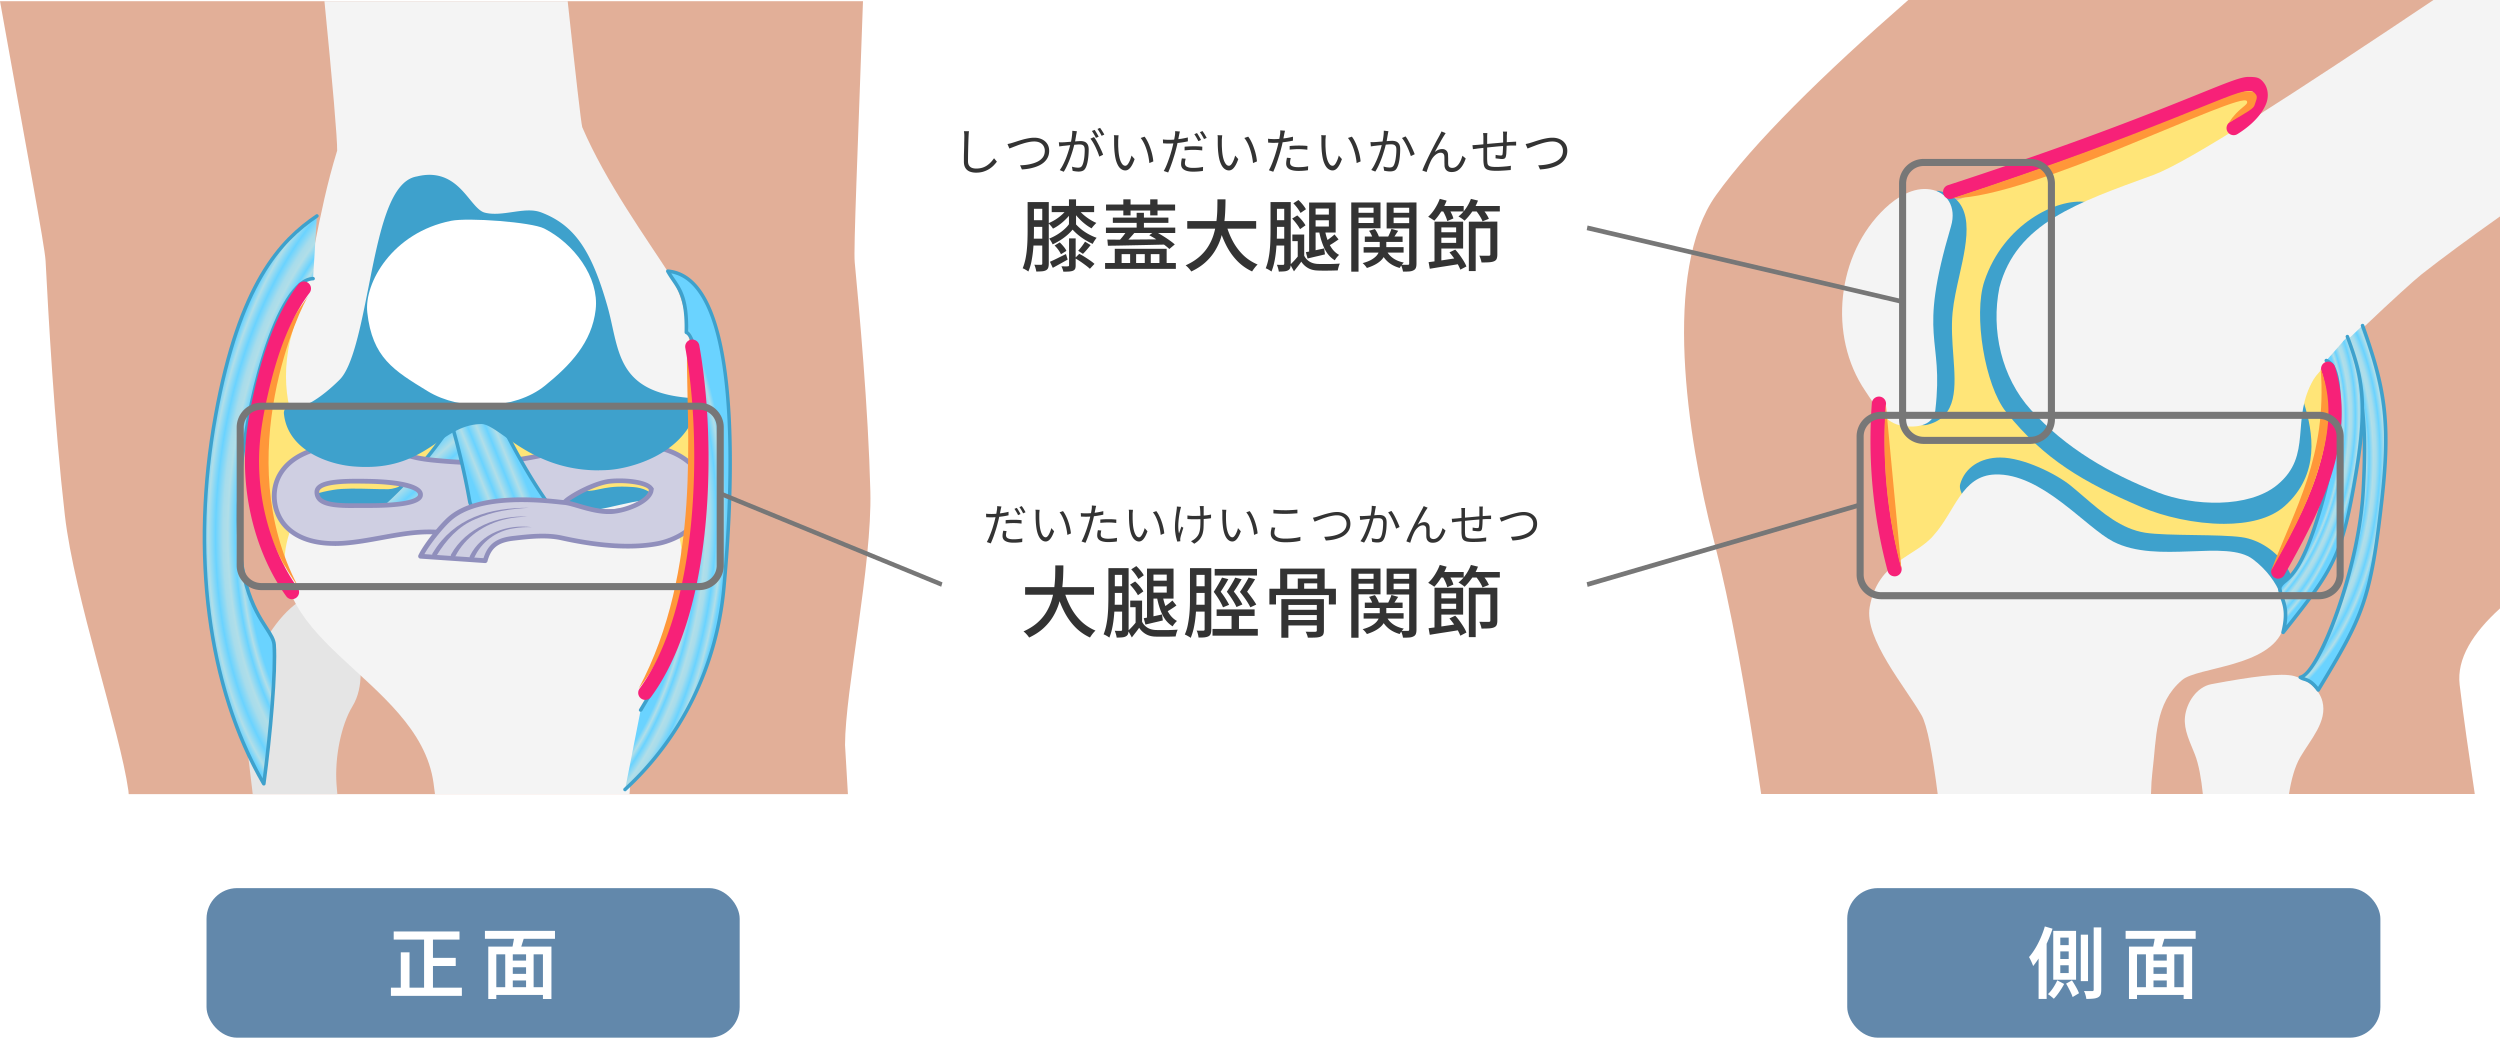 <svg xmlns="http://www.w3.org/2000/svg" xmlns:xlink="http://www.w3.org/1999/xlink" id="_レイヤー_2" data-name="レイヤー 2" viewBox="0 0 529.21 219.66"><defs><radialGradient id="_名称未設定グラデーション_2" cx="88.87" cy="103.78" r="45.25" data-name="名称未設定グラデーション 2" fx="82.26" fy="103.78" gradientTransform="rotate(-173.32 86.686 141.192) scale(1 1.72)" gradientUnits="userSpaceOnUse"><stop offset=".83" stop-color="#6ad3ff"/><stop offset=".85" stop-color="#b1dee8"/><stop offset=".87" stop-color="#6ad3ff"/><stop offset=".9" stop-color="#b1dee8"/><stop offset=".92" stop-color="#a7dceb"/><stop offset=".95" stop-color="#6ad3ff"/><stop offset=".98" stop-color="#b1dee8"/><stop offset="1" stop-color="#6ad3ff"/></radialGradient><radialGradient xlink:href="#_名称未設定グラデーション_2" id="_名称未設定グラデーション_2-2" cx="157.12" cy="-3881.69" r="41.42" data-name="名称未設定グラデーション 2" fx="157.12" fy="-3881.69" gradientTransform="rotate(6.68 -58075.731 -3668.477) scale(1 1.72)"/><radialGradient xlink:href="#_名称未設定グラデーション_2" id="_名称未設定グラデーション_2-3" cx="-532.16" cy="-709.92" r="29.16" data-name="名称未設定グラデーション 2" fx="-532.16" fy="-709.92" gradientTransform="rotate(5.08 12591.886 12023.719) scale(1 -1.72)"/><radialGradient xlink:href="#_名称未設定グラデーション_2" id="_名称未設定グラデーション_2-4" cx="-1410.83" cy="-229.97" r="24.67" data-name="名称未設定グラデーション 2" fx="-1410.83" fy="-229.97" gradientTransform="matrix(.974 .227 .391 -1.675 1938.07 32.72)"/><linearGradient id="_名称未設定グラデーション_57" x1="89.88" x2="98.91" y1="89.88" y2="99.92" data-name="名称未設定グラデーション 57" gradientUnits="userSpaceOnUse"><stop offset="0" stop-color="#6ad3ff"/><stop offset=".15" stop-color="#b1dee8"/><stop offset=".33" stop-color="#6ad3ff"/><stop offset=".5" stop-color="#b1dee8"/><stop offset=".67" stop-color="#6ad3ff"/><stop offset=".84" stop-color="#b1dee8"/><stop offset="1" stop-color="#6ad3ff"/></linearGradient><linearGradient id="_名称未設定グラデーション_53" x1="101.22" x2="91.52" y1="91.38" y2="95.26" data-name="名称未設定グラデーション 53" gradientTransform="rotate(-.17 174.667 -1873.653)" gradientUnits="userSpaceOnUse"><stop offset="0" stop-color="#6ad3ff"/><stop offset=".17" stop-color="#b1dee8"/><stop offset=".33" stop-color="#6ad3ff"/><stop offset=".5" stop-color="#b1dee8"/><stop offset=".67" stop-color="#6ad3ff"/><stop offset=".82" stop-color="#b1dee8"/><stop offset="1" stop-color="#6ad3ff"/></linearGradient><filter id="outer-glow-1" filterUnits="userSpaceOnUse"><feOffset/><feGaussianBlur result="blur" stdDeviation="2.83"/><feFlood flood-color="#000" flood-opacity=".2"/><feComposite in2="blur" operator="in"/><feComposite in="SourceGraphic"/></filter><style>.cls-1{fill:#3ea1cc}.cls-2{fill:#f4f4f4}.cls-3{fill:#fff}.cls-5{fill:#cfcfe2}.cls-6{fill:#e2af98}.cls-7{fill:#777}.cls-8{fill:#6288ab}.cls-10{fill:#ffe578}.cls-11{fill:#333}.cls-12{fill:#f72178}.cls-16{fill:#ff9739}.cls-20{fill:#908fbc}</style></defs><g id="_レイヤー_1-2" data-name="レイヤー 1"><path d="M529.21 128.79V0H403.95c-18.23 15.93-32.75 30.23-40.69 41.31-11.44 15.98-6.13 51.08-.53 72.81 3.6 13.96 6.96 32.52 10.08 53.96h151.06c-1.19-8.08-2.33-15.8-3.2-23.12-.66-5.54 2.81-10.95 8.53-16.16Z" class="cls-6"/><path d="M493 88.41c-3.4 64.53-47.31 18.92-64.33 38.66-17.71 20.54-29.76 3.84-29.76-39.24 0-16.61-2.89-39.98 10.4-43.74 14.43-4.09 60.87-29.41 67.28-24.75 3.64 2.65-2.47 4.27.64 8.15 11.44 14.3 17.07 36.32 15.78 60.92Z" class="cls-10"/><path d="M441.38 44.25c-5.75-.77-16.15 4.56-19.89 15.77-2.17 6.5.09 20.94 4.34 26.24 7.95 9.91 16.13 14.59 28.19 19.75 7.68 3.29 22.3 5.63 28.6 0 6.03-5.39 6.12-12.29 3.67-20.2" class="cls-1"/><path d="M470.79 110.89c-6.21 0-12.86-1.57-17.37-3.5-12.41-5.31-20.68-10.1-28.77-20.19-4.47-5.57-6.96-20.56-4.59-27.66 4.05-12.12 15.3-17.61 21.51-16.78.82.11 1.4.86 1.29 1.68-.11.82-.86 1.41-1.68 1.29-5.34-.71-14.86 4.56-18.27 14.76-2.04 6.12.25 20.04 4.09 24.83 7.7 9.6 15.64 14.19 27.61 19.31 7.74 3.31 21.43 5.24 27.01.26 4.88-4.36 5.88-10.11 3.24-18.64-.25-.79.2-1.63.99-1.88s1.63.2 1.88.99c1.88 6.08 3.51 14.96-4.1 21.77-3.04 2.72-7.79 3.76-12.82 3.76Z" class="cls-1"/><path d="M529.21 0h-14.08c-29.44 19.7-51.82 34.31-59.33 37.05-16.16 5.89-28.96 10.21-32.55 23.79-1.84 9.06.45 19.08 6.66 25.92 7.38 8.13 16.68 13.51 26.91 17.49 7.36 2.86 19.16 3.42 25.25-1.61 7.63-6.3 2.68-13.83 7.7-22.36 1.85-3.15 20.02-20.01 22.9-22.26 4.46-3.49 9.79-7.43 16.55-12.21V0Z" class="cls-2"/><path d="M410.2 41.88c8.74 2.13 2.55 14.48 1.64 24.13-.94 10.02 3.43 20.42-4.17 22.43-1.93.51-3.57-1.89-4.32-3.75-.75-1.85-.8-3.91-.78-5.9.11-9.12 1.58-18.17 3.05-27.18.51-3.1 2.43-7.45 4.58-9.73" class="cls-1"/><path d="M407.13 90.01c-2.38 0-4.24-2.45-5.17-4.76-.87-2.14-.91-4.47-.89-6.48.11-9.26 1.62-18.48 3.07-27.4.5-3.07 2.41-7.8 4.97-10.51.37-.39.92-.56 1.45-.43 7.81 1.9 5.91 10.33 4.24 17.76-.6 2.68-1.23 5.46-1.47 7.97-.29 3.06-.06 6.15.16 9.14.49 6.64.95 12.91-5.44 14.6-.32.08-.62.12-.92.12Zm3.57-46.4c-1.62 2.09-3.16 5.57-3.59 8.24-1.44 8.81-2.93 17.92-3.03 26.95-.02 1.8.01 3.7.67 5.32.7 1.73 1.88 3.04 2.55 2.86 3.8-1 3.72-4.63 3.21-11.48-.22-2.97-.47-6.33-.15-9.64.25-2.7.9-5.57 1.52-8.35 1.85-8.21 2.37-12.49-1.17-13.91Z" class="cls-1"/><path d="M409.69 86.8c-.42 3.56-4.54 3.89-7.58 3.21-3.35-.75-5.31-4.4-7.25-7.24-7.95-11.67-6.07-29 4.19-38.69 2.6-2.45 6.01-4.53 9.54-3.99 3.53.54 5.64 3.66 4.4 7.84-7.22 24.35-1.45 23-3.31 38.87Z" class="cls-2"/><path d="M423.41 98.35c4.61 0 11.33 3.44 14.01 5.64 5.22 4.27 9.81 9.2 16.47 10.26 4.62.73 15.8.3 20.43.95 6.08.86 11.11 7.28 9.72 11.87-.42 1.39-40.31 4.13-46.23 2.88-1.89-.4-22.09-24.75-21.42-27.09.86-2.99 3.7-4.51 7.02-4.51Z" class="cls-1"/><path d="M443.82 131.77c-2.88 0-5.15-.1-6.32-.35-2.67-.56-18.09-19.87-21.35-25.29-1.11-1.85-1.44-2.84-1.2-3.68.99-3.45 4.24-5.6 8.46-5.6 4.93 0 11.98 3.53 14.96 5.98.92.75 1.82 1.53 2.72 2.3 4.09 3.51 7.96 6.83 13.03 7.64 2.28.36 6.4.43 10.38.49 3.95.06 7.69.13 10.02.45 3.71.52 7.35 2.93 9.5 6.29 1.63 2.54 2.14 5.21 1.45 7.5-.32 1.06-.62 2.07-22.39 3.49-6.59.43-13.97.78-19.26.78Zm-5.54-3.25c5.75 1.03 39.39-1.27 44.45-2.5.17-1.31-.27-2.87-1.24-4.39-1.69-2.64-4.52-4.54-7.39-4.94-2.15-.3-5.96-.37-9.65-.42-4.09-.07-8.31-.14-10.8-.53-5.91-.94-10.29-4.69-14.52-8.32-.88-.76-1.76-1.51-2.67-2.25-2.64-2.16-9.04-5.3-13.06-5.3-2.77 0-4.81 1.19-5.51 3.2 1.05 3.46 17.68 23.66 20.37 25.46Z" class="cls-1"/><path d="M410.17 168.08h45.16c.05-1.85.14-3.36.28-4.46.94-7.64.46-14.7 6.32-19.68 3.24-2.76 18.57-2.73 21.38-10.83 1.38-3.97-.62-10.34-6.39-14.72-5.67-4.31-20.15 1.1-29.58-3.74-5.83-2.99-15.17-14.56-25.02-14.21-7.06.25-8.47 7.8-12.89 12.75-3.81 4.72-11.92 5.44-13.65 15.34-1.17 6.69 7.62 16.96 10.98 22.87 1.19 2.08 2.33 8.13 3.42 16.68Z" class="cls-2"/><path d="M466.31 168.08h18.23c.49-3.08 1.24-5.82 2.38-7.78 2.19-3.77 5.77-7.56 4.71-11.79-.69-2.74-3.27-4.67-6-5.4-2.73-.73-9.07.13-17.53 1.72-3.07.58-5.28 3.89-5.58 7-.27 2.74 1.12 5.33 2.11 7.89.82 2.12 1.34 5.08 1.68 8.37Z" class="cls-2"/><path d="M13.73 109.08c1.98 17.21 11.7 45.73 13.45 58.3l.06.72h152.25c-.24-4.03-.45-7.48-.61-10.39.01-11.44 5.74-38.08 5.36-53.68-.44-17.65-2.36-38.48-3.31-48.53-.27-2.83.65-23.62 1.75-55.25H0c5.59 31.33 9.48 51.78 9.65 55 .58 11.18 1.84 34.35 4.08 53.82Z" class="cls-6"/><ellipse cx="100.98" cy="94.91" class="cls-10" rx="47.5" ry="51.74"/><path d="M53.5 168.11h17.91c-.08-.86-.13-1.56-.17-2.05-.42-5.77.99-12.61 3.35-16.51 5.03-8.14-1.97-23.08-6.14-23.71-7.77-1.16-18.89 16.45-16.59 28.86.13.7.71 5.47 1.64 13.41Z" style="fill:#e5e5e5"/><path d="M65.75 109.07c-1.44-2.65 2.08-3.37 5.05-3.89 2.97-.51 8.47-.07 11.49-.13 4-.08 13.66-6.55 18.72-6.55 8.35 0 17.92 6.37 20.09 6.68 6.03.87 5.53-.87 11.62-.64 1.65.06 3.34.16 4.48 1.37 1.13 1.21-10.59 14.72-35.38 14.73-25.47 0-35.36-10.27-36.07-11.57Z" class="cls-1"/><path d="M101.79 122.13c-25.17 0-36.02-9.9-37.35-12.35-.76-1.4-.54-2.47-.22-3.13.91-1.87 3.52-2.47 6.34-2.95 2.13-.37 5.33-.28 8.15-.2 1.34.04 2.59.07 3.56.05 1.55-.03 4.64-1.45 7.62-2.83 3.98-1.83 8.09-3.72 11.12-3.72 6.19 0 12.72 3.16 17.04 5.25 1.33.65 2.84 1.38 3.27 1.44 3 .43 4.15.18 5.6-.14 1.35-.29 2.88-.63 5.86-.52 1.66.06 3.93.15 5.51 1.84.32.34.77 1.09.23 2.35-1.65 3.82-13.89 14.9-36.7 14.91h-.03Zm-34.73-13.8c.18.24 8.97 10.8 34.73 10.8h.03c20.53 0 31.82-9.57 33.71-12.62-.7-.36-1.66-.42-2.87-.47-2.59-.09-3.87.18-5.1.45-1.62.35-3.14.69-6.67.17-.84-.12-1.94-.64-4.15-1.71-4.07-1.97-10.22-4.96-15.73-4.96-2.38 0-6.36 1.83-9.87 3.45-3.56 1.64-6.64 3.06-8.82 3.11-1.04.02-2.33-.01-3.71-.05-2.68-.07-5.72-.16-7.56.16-3.14.54-3.99 1-4.15 1.3s.01.12.15.38Z" class="cls-1"/><path d="M91.77 165.76c.1.75.21 1.53.31 2.34h41.18c.22-3.33.5-5.86.84-7.46 5.83-27.78 15.2-40.12 7.11-53.07-2.5-3.99-11.25.4-17.46.59-4.95.16-15.57-7.53-19.92-7.41-6.26.18-11.84 5.75-17.88 7.41-7.57 2.07-20.85-4.65-23.89 2.53-10.34 24.37 26.56 32.33 29.71 55.06ZM123.24 26.86c-.25-.98-1.37-10.78-3.07-26.6H68.68c1.74 17.64 2.74 29.19 2.69 31.63-4.35 14.11-5.29 26.4-8.71 35.95-4.1 11.46-1.46 20.95 1.27 24.78 2.21 3.11 10.54 4.95 14.35 4.91 14.71-.14 16.24-17.96 22.68-17.96s7.69 16.2 18.19 17.82c7.62 1.17 18.21 1.1 23.66-5.77 4.89-6.16 4.19-25.35-.79-33.12-5.01-7.83-13.74-19.83-18.8-31.65Z" class="cls-2"/><path d="M79.36 108.26c9.91-8.49 18.1-19.54 23.78-32.06.34-.76.88-1.64 1.62-1.5.33.07.6.33.84.59L117 87.26c.22.23.45.51.42.84-.04.51-.65.54-1.08.7-4.33 1.62-8.01 3.46-11.92 5.11-3.21 1.36-5.01 3.07-7.83 5.28-5.4 4.22-10.84 8.49-15.3 13.94" style="fill:url(#_名称未設定グラデーション_57)"/><path d="M81.31 113.5c-.08 0-.17-.03-.24-.08a.379.379 0 0 1-.05-.53c4.5-5.51 10.02-9.82 15.35-14 .51-.4.99-.79 1.45-1.16 2.11-1.7 3.79-3.04 6.46-4.17 1.41-.6 2.8-1.22 4.19-1.85 2.44-1.1 4.96-2.23 7.74-3.27.11-.04.22-.07.34-.1.39-.11.49-.16.5-.27.01-.17-.14-.37-.32-.55l-11.4-11.97c-.19-.2-.42-.44-.64-.48-.47-.09-.92.65-1.21 1.29-5.69 12.55-13.95 23.68-23.88 32.19-.16.13-.39.12-.53-.04a.378.378 0 0 1 .04-.53c9.85-8.44 18.04-19.48 23.68-31.93.22-.48.89-1.94 2.04-1.71.46.09.79.44 1.04.7l11.4 11.97c.18.19.57.6.53 1.13-.05.66-.65.82-1.04.93-.09.03-.19.05-.27.08-2.75 1.03-5.26 2.16-7.69 3.25-1.4.63-2.79 1.25-4.21 1.85-2.58 1.09-4.21 2.4-6.28 4.07-.46.37-.94.76-1.46 1.16-5.3 4.15-10.79 8.44-15.24 13.88a.37.37 0 0 1-.29.14Z" class="cls-1"/><path d="M142.17 95.65c-5.63-2.29-11.98-2.09-17.98-1.13-6.01.96-11.9 2.64-17.96 3.19-4.46.41-8.96.19-13.43-.21-2.04-.18-4.09-.41-6.06-.99-1.99-.59-3.85-1.54-5.86-2.06-2.47-.64-5.07-.6-7.62-.43-5.35.37-11.34 1.78-14.02 6.42-1.95 3.38-1.45 8.01 1.19 10.89 2.99 3.26 7.88 3.96 12.29 3.65 4.66-.33 9.21-1.55 13.85-2.12 4.64-.56 9.56-.41 13.67 1.82 0 0 37.53-7.18 30.6-6.51-6.93.68-11.1-1.79-11.31-1.79-.09-.55 5.91-4.18 9.66-4.53 3.75-.36 8.13.37 8.66 1.69s-2.71 3.66-2.71 3.66l13.82-2.43c.71-4.04-2.99-7.57-6.79-9.11Zm-64.13 11.37c-5.39 0-10.97.4-10.97-2.86 0-2.29 5.59-2.38 10.96-2.28 5.47.11 10.98.93 10.98 2.82s-5.81 2.32-10.97 2.32Z" class="cls-5"/><path d="M70.85 115.55c-3.65 0-7.95-.79-10.79-3.88-2.8-3.06-3.33-7.88-1.25-11.47 2.27-3.92 7.12-6.17 14.42-6.67 2.37-.16 5.15-.24 7.78.44 1.12.29 2.21.71 3.26 1.12.85.33 1.74.68 2.62.94 1.96.58 4.02.8 5.96.98 3.65.33 8.47.65 13.34.21 3.67-.33 7.36-1.1 10.93-1.84 2.29-.48 4.65-.97 7-1.34 7.54-1.21 13.34-.84 18.25 1.16 3.95 1.61 7.85 5.32 7.09 9.66-.04.21-.2.37-.41.41l-13.82 2.43a.498.498 0 0 1-.55-.3.503.503 0 0 1 .17-.6c1.41-1.02 2.77-2.5 2.54-3.06-.37-.92-4.28-1.75-8.15-1.38-3.05.29-7.53 2.81-8.87 3.84 3.17 1.35 6.68 1.86 10.43 1.49.8-.07 1.32-.13 1.4.41.09.64.11.77-16.1 4-7.87 1.57-15.76 3.08-15.76 3.08-.11.02-.23 0-.33-.05-3.43-1.86-7.8-2.44-13.37-1.76-1.95.24-3.93.6-5.85.95-2.62.48-5.32.98-8.03 1.17-.6.04-1.24.07-1.9.07Zm5.22-21.13c-.96 0-1.89.05-2.77.11-6.95.48-11.53 2.55-13.62 6.17-1.83 3.17-1.35 7.6 1.13 10.3 3.08 3.36 8.16 3.76 11.88 3.49 2.65-.19 5.33-.68 7.92-1.15 1.93-.35 3.92-.72 5.91-.96 5.7-.69 10.22-.11 13.81 1.79 8.76-1.68 20.75-4.04 26.99-5.39-2.72-.13-5.29-.73-7.68-1.8-.1-.04-.17-.08-.21-.09a.514.514 0 0 1-.39-.41c-.04-.27.12-.48.17-.55.83-1.06 6.39-4.22 9.93-4.56 3.38-.32 8.44.19 9.17 2 .39.96-.51 2.14-1.42 3.03l11.63-2.05c.4-3.66-3.05-6.8-6.53-8.22-4.73-1.92-10.36-2.27-17.72-1.09-2.32.37-4.68.86-6.95 1.33-3.59.75-7.31 1.52-11.04 1.86-4.94.45-9.82.12-13.52-.21-1.99-.18-4.11-.41-6.16-1.01-.92-.27-1.83-.63-2.7-.97-1.02-.4-2.08-.81-3.14-1.08-1.54-.4-3.15-.52-4.69-.52Zm72.89 10.35Zm-74.09 2.77c-3.28 0-6.2-.16-7.53-1.48-.5-.5-.76-1.14-.76-1.9 0-.5.19-.94.57-1.31 1.4-1.37 5.21-1.58 10.9-1.47 4.29.08 11.47.62 11.47 3.32 0 1.21-1.19 2.82-11.47 2.82h-3.17Zm.65-5.19c-3.01 0-6.62.18-7.68 1.22-.18.18-.27.37-.27.59 0 .49.15.88.46 1.19 1.25 1.24 4.88 1.21 8.38 1.18h1.62c10.18 0 10.47-1.63 10.47-1.82 0-1.05-3.6-2.19-10.49-2.32-.72-.01-1.58-.03-2.5-.03Z" class="cls-20"/><path d="M99.55 77c5.67 10.12 9.25 19.5 16.67 29.91.2.28.41.59.39.93-.04.63-.82.99-1.5 1.18-4.01 1.16-8.44 1.15-12.45-.01-.62-.18-1.24-.39-1.74-.76-.74-.55-1.35-1.3-1.5-2.16C97.4 94.74 94.94 87.64 91.93 77" style="fill:url(#_名称未設定グラデーション_53)"/><path d="M108.91 110.26c-2.15 0-4.3-.3-6.35-.89-.64-.19-1.31-.42-1.86-.82-.91-.67-1.5-1.52-1.65-2.4-1.57-8.81-3.42-15.11-5.56-22.41-.61-2.1-1.25-4.28-1.92-6.64-.06-.2.06-.41.26-.46.2-.05.41.06.46.26.67 2.35 1.31 4.54 1.92 6.63 2.15 7.32 4 13.64 5.58 22.49.12.69.6 1.37 1.36 1.92.46.34 1.05.54 1.63.7 3.94 1.15 8.29 1.15 12.24.01.76-.22 1.21-.53 1.23-.84.01-.2-.14-.43-.32-.69-4.91-6.89-8.21-13.45-11.4-19.81-1.65-3.29-3.36-6.7-5.29-10.14a.375.375 0 0 1 .65-.37c1.93 3.45 3.65 6.87 5.31 10.17 3.18 6.33 6.46 12.87 11.34 19.71.21.29.49.69.46 1.17-.04.68-.64 1.19-1.77 1.52-2.03.59-4.17.88-6.3.88Z" class="cls-1"/><path d="M66.27 58.98c-7.78.27-14.6 27.51-15.64 44.62-1.55 25.56 7.1 28.77 7.38 32.87.41 5.89-.87 19.66-2.18 29.45-13.1-22.55-14.94-51.78-10.2-77.96 4.71-26.03 12.44-36.15 21.45-42.24" style="fill:url(#_名称未設定グラデーション_2)"/><path d="M55.83 166.29c-.13 0-.26-.07-.32-.19-11.82-20.34-15.56-48.85-10.24-78.21 5.07-28 13.77-37.19 21.61-42.49.17-.12.4-.07.52.1s.07.4-.1.52c-7.71 5.21-16.28 14.28-21.29 42-5.2 28.73-1.7 56.62 9.6 76.74 1.32-10.15 2.41-22.81 2.04-28.27-.07-.99-.71-1.98-1.59-3.34-2.59-4-6.94-10.69-5.79-29.58 1.08-17.72 8-44.69 16-44.97.19.02.38.16.39.36s-.16.38-.36.39c-7.32.25-14.2 26.62-15.27 44.26-1.13 18.64 3.13 25.2 5.67 29.12.95 1.46 1.63 2.51 1.71 3.7.39 5.71-.8 19.17-2.19 29.53-.02.16-.14.29-.3.32h-.07Z" class="cls-1"/><path d="M135.61 150.34c5.03-8.39 9.23-15.36 11.77-32.31 2.44-16.24 1.72-46.06-2.07-47.68.19-8.66-2.1-9.68-3.92-12.95 15.83 1.31 13.86 45.86 11.84 67.27-1.6 17-9.47 31.98-20.91 42.45" style="fill:url(#_名称未設定グラデーション_2-2)"/><path d="M132.31 167.5c-.1 0-.2-.04-.28-.12a.378.378 0 0 1 .02-.53c11.86-10.87 19.25-25.86 20.79-42.21 1.45-15.35 3.79-52.28-5.7-63.63-1.46-1.74-3.15-2.79-5.05-3.14.25.4.51.78.76 1.15 1.51 2.21 2.95 4.31 2.83 11.12 3.98 2.82 4.33 32.85 2.06 47.95-2.55 16.97-6.82 24.11-11.77 32.37-.11.18-.36.27-.54.17-.18-.11-.26-.3-.15-.48l.04-.08c4.91-8.19 9.15-15.27 11.67-32.09 2.57-17.14 1.45-45.87-1.85-47.28a.383.383 0 0 1-.23-.35c.15-6.75-1.23-8.77-2.69-10.9-.39-.57-.8-1.17-1.18-1.86-.07-.12-.06-.27.01-.39s.21-.19.35-.17c2.41.2 4.53 1.38 6.31 3.5 9.68 11.56 7.33 48.73 5.87 64.18-1.56 16.54-9.03 31.7-21.03 42.7-.07.07-.16.1-.25.1Z" class="cls-1"/><path d="M137.85 103.54c0 2.59-5.52 4.66-8.62 4.77-3.7.13-7.63-1.72-9.7-1.92-3.06-.3-17.84-2.34-24.36 3.43-1.87 1.65-5.08 5.68-6.15 7.93l13.67.94c.87-3.23 2.69-4.36 6.01-4.74 3.32-.38 6.93-.79 10.19-.07 6.4 1.42 13.99 2.43 20.43 1.17 3.58-.7 10.34-3.68 9.65-10.29" class="cls-5"/><path d="M102.69 119.19h-.03l-13.67-.94a.49.49 0 0 1-.4-.25.519.519 0 0 1-.02-.47c1.13-2.37 4.39-6.43 6.27-8.09 6.28-5.55 19.65-4.1 24.04-3.62l.7.07c.8.08 1.82.38 3 .72 1.95.57 4.35 1.28 6.64 1.2 3.07-.11 8.14-2.15 8.14-4.27 0-.28.22-.5.5-.5s.5.22.5.5c0 3.02-5.98 5.16-9.1 5.27-2.45.07-4.94-.65-6.95-1.24-1.13-.33-2.11-.62-2.81-.69l-.71-.07c-4.28-.46-17.32-1.88-23.27 3.38-1.61 1.42-4.39 4.82-5.68 7.11l12.51.86c1.06-3.42 3.3-4.37 6.32-4.71 3.28-.38 7-.8 10.36-.06 8.15 1.8 14.95 2.2 20.22 1.17 3.48-.68 9.89-3.58 9.24-9.74-.03-.28.17-.52.44-.55.29-.04.52.17.55.44.72 6.88-6.25 10.09-10.05 10.83-5.4 1.05-12.34.66-20.63-1.18-3.19-.71-6.83-.29-10.03.08-3.35.38-4.81 1.53-5.58 4.38-.06.22-.26.37-.48.37Z" class="cls-20"/><path d="M91.58 117.08c4.56-7.51 12.1-9.63 20.43-9.59-1.95.12-3.9.3-5.81.67-1.91.36-3.77.94-5.54 1.73-3.57 1.43-6.28 4.49-8.23 7.71-.33.58-1.22.06-.86-.51Z" class="cls-20"/><path d="M95.49 117.35c3.2-5.68 9.92-8.32 16.2-7.99-1.56.07-3.12.16-4.62.54-4.45.97-8.64 3.79-10.69 7.9-.29.61-1.22.14-.89-.46Z" class="cls-20"/><path d="M99.48 117.66c2.44-4.85 7.9-6.69 13.03-6.08-1.25 0-2.51.04-3.73.26-3.68.51-6.92 2.87-8.41 6.27-.28.63-1.23.15-.89-.45Z" class="cls-20"/><path d="M61.59 87.42c2.94 1.47 8.52-3.12 11.38-5.98 6.89-6.89 6.89-41.32 15.57-42.6 8.17-2.04 9.46 6.61 13.75 7.65 4.19 1.02 8.8-1.24 11.78-.09 6.39 2.46 9.78 7.23 13.1 18.95 2.46 8.72 1.72 19.15 18.99 20.43-2.16 8.86-12.67 11.96-17.53 12.24-15.89.91-21.98-9.88-26.81-9.75-9.7.26-11.94 10.31-27.06 8.96-5.06-.45-12.52-3.28-13.18-9.82Z" class="cls-1"/><path d="M126.77 99.57c-9.69 0-15.78-4.27-19.89-7.16-2.02-1.42-3.77-2.65-4.97-2.65h-.04c-3.68.1-6.19 1.79-9.08 3.75-4.18 2.83-8.93 6.03-18.15 5.21-5.03-.45-13.74-3.3-14.54-11.16a1.5 1.5 0 0 1 2.16-1.5c1.5.75 5.65-1.7 9.65-5.7 2.76-2.76 4.46-11.32 6.1-19.59 2.29-11.56 4.46-22.48 10.24-23.42 6.01-1.48 8.99 2.15 11.16 4.8 1.15 1.39 2.13 2.6 3.24 2.87 1.83.45 3.86.16 5.82-.13 2.21-.32 4.3-.62 6.14.09 6.93 2.67 10.59 7.89 14 19.94.39 1.37.7 2.78 1 4.14 1.68 7.62 3.13 14.2 16.66 15.2.44.03.84.26 1.1.61s.35.81.24 1.24c-2.49 10.23-14.49 13.13-18.9 13.38-.66.04-1.31.06-1.95.06Zm-24.86-12.8c2.14 0 4.15 1.41 6.69 3.19 4.28 3.01 10.17 7.1 19.95 6.56 3.29-.19 12.67-2.35 15.61-9.43-14.03-1.7-15.86-10-17.48-17.36-.29-1.32-.59-2.68-.95-3.97-3.14-11.13-6.22-15.66-12.19-17.96-1.11-.43-2.83-.18-4.64.08-2.14.31-4.56.65-6.95.07-2.08-.51-3.49-2.22-4.85-3.88-2.13-2.59-3.97-4.83-8.18-3.78l-.15.03c-3.75.55-6 11.92-7.81 21.05-1.81 9.11-3.51 17.72-6.92 21.12-2.07 2.07-6.64 6.21-10.5 6.66 1.79 4.51 7.97 6.28 11.36 6.58 8.16.72 12.25-2.03 16.2-4.71 3.01-2.04 6.12-4.14 10.68-4.26h.13Z" class="cls-1"/><path d="M95.5 46.74c3.61-.72 16.99.27 19.69 1.63 6.21 3.13 11.71 10.29 10.9 17.2-.81 6.91-5.31 11.68-10.72 16.06-6.41 5.19-17.83 5.47-24.87 1.16-7.2-4.4-11.68-7.08-12.75-16.64-.7-6.24 5.3-16.93 17.76-19.41Z" style="filter:url(#outer-glow-1);fill:#fff"/><path d="M496.41 72.43c3.21 9.24 4.8 14.48 3.83 31.59-.92 16.4-9.28 38.53-13.32 39.35.95.66 1.93.14 3.81 2.68 9.52-15.74 11.09-18.99 13.48-40.36 1.89-16.97.42-24.18-4.1-36.78" style="fill:url(#_名称未設定グラデーション_2-3)"/><path d="M490.73 146.43c-.12 0-.23-.06-.3-.15-1.24-1.68-2.03-1.94-2.73-2.16-.32-.1-.66-.21-.99-.44a.375.375 0 0 1-.15-.38c.03-.15.15-.26.29-.29 3.62-.73 12.09-22.45 13.02-39 .95-16.88-.57-22.11-3.81-31.45a.38.38 0 0 1 .23-.48c.2-.07.41.04.48.23 3.28 9.43 4.81 14.72 3.85 31.74-.88 15.52-8.29 36.21-12.81 39.32.04.01.08.02.12.04.7.23 1.57.5 2.77 1.99 9.15-15.14 10.77-18.48 13.14-39.74 1.84-16.46.59-23.57-4.08-36.61-.07-.2.03-.41.23-.48s.41.03.48.23c4.72 13.16 5.98 20.35 4.12 36.95-2.42 21.63-4.06 24.84-13.53 40.51-.07.11-.18.17-.3.18h-.02Z" class="cls-1"/><path d="M492.44 76.33c4.91 1.96 2.11 19.93-1.16 31.1-4.89 16.69-7.59 14.42-8.71 16.98.26 2.68 2.13 3.83.73 9.45 10.89-13.66 12.54-16.23 15.48-34.06 2.36-14.27 1.31-19.94-1.89-28.55" style="fill:url(#_名称未設定グラデーション_2-4)"/><path d="M483.29 134.23a.383.383 0 0 1-.37-.47c.94-3.78.38-5.42-.16-7.01-.25-.74-.49-1.43-.57-2.31 0-.06 0-.13.03-.19.33-.75.79-1.14 1.33-1.59 1.42-1.18 3.79-3.16 7.37-15.34 3.43-11.71 5.82-28.87 1.38-30.65a.38.38 0 0 1-.21-.49c.08-.19.3-.28.49-.21 5.62 2.25 1.79 22.23-.94 31.56-3.63 12.4-6.12 14.47-7.6 15.71-.49.41-.83.69-1.08 1.23.08.74.3 1.37.53 2.03.48 1.39 1 2.94.51 5.88 10.08-12.68 11.59-15.5 14.42-32.64 2.41-14.55 1.21-20.06-1.87-28.36-.07-.19.03-.41.22-.48s.41.03.48.22c3.14 8.43 4.35 14.02 1.91 28.75-2.98 18.05-4.85 20.79-15.56 34.23a.37.37 0 0 1-.29.14Z" class="cls-1"/><path d="M63.1 124.17c-6.09-8.48-9.57-18.88-8.73-30.1.27-3.66.94-7.27 1.75-10.82 1.83-8.04 4.59-14.55 9.23-20.69-1.55 1.86-16.83 34.06-2.25 61.6ZM135.2 145.76c12.92-15.65 14.07-50.38 10.21-71.49-.13 16.47 3.22 46.26-10.21 71.49Z" class="cls-16"/><path d="M136.6 148.16a1.501 1.501 0 0 1-1.21-2.39c12.63-17.16 13.26-52.5 9.68-72.12a1.5 1.5 0 0 1 1.21-1.75c.81-.15 1.6.39 1.75 1.21 3.42 18.76 3.68 55.55-10.22 74.43-.29.4-.75.61-1.21.61ZM61.82 126.85c-.47 0-.93-.22-1.22-.62-6.25-8.71-9.47-20.77-8.61-32.27.24-3.25.81-6.75 1.78-11.04 2.3-10.09 5.27-17.31 9.37-22.74a1.499 1.499 0 1 1 2.39 1.81c-3.83 5.07-6.64 11.94-8.84 21.59-.94 4.13-1.49 7.5-1.72 10.59-.81 10.82 2.2 22.14 8.06 30.29a1.5 1.5 0 0 1-.34 2.09c-.26.19-.57.28-.87.28ZM412.82 42.13c-.63 0-1.22-.4-1.43-1.04-.26-.79.17-1.63.96-1.89 27.5-8.96 44.13-15.68 53.07-19.29 6.33-2.56 8.98-3.63 10.53-3.63h.03c1.74.02 2.38.09 3.29 1.31.74 1 .97 2.4.63 3.77-.15.62-1.17 3.86-6.28 7.03-.7.44-1.63.22-2.07-.48-.44-.7-.22-1.63.48-2.07 4.28-2.66 4.92-5.1 4.95-5.2.13-.54.05-1.02-.1-1.22-.03-.05-.06-.08-.09-.12-.24-.02-.64-.02-.86-.02-.96 0-4.5 1.43-9.4 3.41-8.97 3.62-25.66 10.37-53.26 19.36-.15.05-.31.07-.46.07Z" class="cls-12"/><path d="M471.8 26.01c4.14-2.42 5.27-3.03 5.47-3.79s.74-1.61.27-2.21c-.49-.62-.49-.66-2.06-.67-3.13-.02-18.78 8.36-62.07 22.61 16.52.01 61.06-22.87 62.22-20.54.45.89-1.76 1.28-3.83 4.6Z" class="cls-16"/><path d="M482.26 122.5c-.25 0-.5-.06-.73-.19-.72-.4-.98-1.32-.58-2.04 3.46-6.2 7.38-13.23 9.67-20.49 2.48-7.85 2.74-15.01.78-21.28a1.498 1.498 0 1 1 2.86-.9c2.15 6.87 1.89 14.64-.78 23.08-2.39 7.54-6.39 14.72-9.92 21.04-.27.49-.79.77-1.31.77Z" class="cls-12"/><path d="M480.68 121c3.76-6.74 7.51-13.54 9.8-20.77 2.28-7.22 3.69-14.45.78-22.18 1.37 18.7-5.46 29.43-10.57 42.95Z" class="cls-16"/><path d="M401.04 122c-.66 0-1.27-.44-1.45-1.11a106.815 106.815 0 0 1-3.35-35.55c.06-.83.8-1.44 1.61-1.39.83.06 1.45.78 1.39 1.61-.86 11.65.24 23.28 3.26 34.56.21.8-.26 1.62-1.06 1.84-.13.03-.26.05-.39.05Z" class="cls-12"/><path d="M399.19 85.44c-.86 11.76.26 23.66 3.31 35.05" class="cls-16"/><rect width="112.86" height="31.66" x="43.72" y="188" class="cls-8" rx="6.48" ry="6.48"/><path d="M82.75 209.08h15.02v1.73H82.75v-1.73Zm.59-11.91h13.93v1.73H83.34v-1.73Zm1.5 4.42h1.85v8.42h-1.85v-8.42Zm4.93-3.73h1.88v12.08h-1.88v-12.08Zm.87 4.9h5.83v1.73h-5.83v-1.73ZM102.65 197.05h14.83v1.68h-14.83v-1.68Zm.71 3.33h13.37v11.09h-1.8v-9.45h-9.87v9.45h-1.7v-11.09Zm1.11 8.6h11.29v1.63h-11.29v-1.63Zm2.48-7.54h1.6v8.28h-1.6v-8.28Zm.78 1.91h4.32v1.4h-4.32v-1.4Zm0 2.8h4.36v1.4h-4.36v-1.4Zm1.17-8.33 2.1.45c-.19.58-.37 1.17-.55 1.77-.18.6-.35 1.11-.52 1.54l-1.62-.45c.08-.31.16-.65.24-1.04.08-.39.16-.78.22-1.18.07-.4.11-.77.13-1.1Zm2.46 3.61h1.6v8.27h-1.6v-8.27Z" class="cls-3"/><rect width="112.86" height="31.66" x="391.03" y="188" class="cls-8" rx="6.48" ry="6.48"/><path d="m432.86 196.11 1.63.48c-.31.96-.68 1.92-1.11 2.88-.43.96-.9 1.88-1.41 2.74-.51.86-1.04 1.62-1.59 2.29a6.1 6.1 0 0 0-.22-.58c-.1-.24-.21-.48-.33-.73-.12-.24-.22-.44-.32-.59.46-.53.9-1.14 1.32-1.83.42-.69.8-1.44 1.15-2.24.35-.8.64-1.6.88-2.42Zm-1.32 4.39 1.65-1.63.05.03v12.56h-1.7V200.5Zm3.96 7.03 1.45.76c-.18.34-.39.71-.64 1.1-.25.39-.5.76-.77 1.11-.26.35-.52.65-.78.92-.15-.14-.35-.31-.59-.5s-.46-.35-.66-.48c.26-.24.52-.53.78-.87.25-.33.48-.68.69-1.05.21-.36.38-.69.51-.99Zm-.86-10.48h4.83v10.35h-4.83v-10.35Zm1.49 1.42v1.6h1.78v-1.6h-1.78Zm0 2.92v1.62h1.78v-1.62h-1.78Zm0 2.94v1.65h1.78v-1.65h-1.78Zm1.22 3.89 1.25-.69c.29.43.57.9.86 1.41.29.51.5.95.63 1.31l-1.35.81a6.57 6.57 0 0 0-.35-.87c-.15-.33-.32-.66-.5-1.01s-.36-.67-.54-.97Zm3.12-10.36H442v9.83h-1.53v-9.83Zm2.71-1.55h1.62v13.17c0 .45-.05.8-.15 1.06-.1.25-.28.45-.54.59-.25.13-.58.22-.98.26s-.9.07-1.49.07c-.02-.23-.08-.51-.17-.83-.09-.33-.2-.61-.32-.85.39.01.74.02 1.06.02h.67c.12 0 .2-.02.25-.07.04-.05.07-.13.07-.25v-13.17ZM449.96 197.05h14.83v1.68h-14.83v-1.68Zm.71 3.33h13.37v11.09h-1.8v-9.45h-9.87v9.45h-1.7v-11.09Zm1.11 8.6h11.29v1.63h-11.29v-1.63Zm2.48-7.54h1.6v8.28h-1.6v-8.28Zm.78 1.91h4.32v1.4h-4.32v-1.4Zm0 2.8h4.36v1.4h-4.36v-1.4Zm1.17-8.33 2.1.45c-.19.58-.37 1.17-.55 1.77-.18.6-.35 1.11-.52 1.54l-1.62-.45c.08-.31.16-.65.24-1.04.08-.39.16-.78.22-1.18.07-.4.11-.77.13-1.1Zm2.46 3.61h1.6v8.27h-1.6v-8.27Z" class="cls-3"/><path d="M223.4 119.68h1.7c0 .78-.02 1.62-.06 2.52-.04.9-.12 1.82-.26 2.76-.13.95-.35 1.89-.64 2.84-.3.95-.71 1.86-1.24 2.74-.53.88-1.21 1.7-2.03 2.45-.82.75-1.83 1.41-3.02 1.97-.13-.21-.31-.44-.53-.68a4.69 4.69 0 0 0-.66-.62c1.14-.52 2.11-1.12 2.9-1.81s1.42-1.44 1.91-2.24c.49-.81.87-1.65 1.13-2.52.26-.87.45-1.74.56-2.61.11-.87.18-1.71.2-2.52.02-.81.03-1.57.03-2.28Zm-6.4 4.6h14.59v1.62H217v-1.62Zm8.22.64c.35 1.3.83 2.51 1.43 3.63s1.34 2.1 2.21 2.95c.87.84 1.89 1.5 3.04 1.99-.13.11-.27.25-.42.43-.15.18-.29.35-.42.54s-.24.34-.33.49c-1.22-.57-2.29-1.33-3.19-2.27s-1.67-2.03-2.3-3.28c-.63-1.24-1.16-2.61-1.58-4.09l1.57-.38ZM234.64 120.27h1.35v5.96c0 .65-.01 1.35-.04 2.1s-.08 1.52-.16 2.31-.19 1.55-.35 2.29c-.15.74-.36 1.42-.61 2.04-.1-.08-.22-.16-.36-.25-.14-.09-.29-.17-.45-.26-.15-.08-.29-.14-.41-.17.23-.58.42-1.21.56-1.9.14-.68.25-1.38.31-2.1.07-.72.11-1.43.12-2.12.02-.69.03-1.34.03-1.95v-5.96Zm.58 7.74h3.02v1.45h-3.02v-1.45Zm.02-3.91h2.97v1.42h-2.97v-1.42Zm.08-3.83h3.17v1.42h-3.17v-1.42Zm2.2 0h1.39v13.02c0 .35-.04.64-.11.87-.07.23-.22.41-.44.53-.21.12-.47.2-.79.23-.32.03-.71.05-1.19.05-.02-.19-.07-.42-.15-.71-.08-.29-.17-.53-.26-.73.3.01.57.02.81.02h.5c.17 0 .25-.09.25-.28v-13Zm4.24 11.35c.26.53.64.94 1.12 1.24.48.3 1.06.46 1.72.5.29.01.63.02 1.02.02h1.25c.44 0 .87-.02 1.29-.03.42-.02.8-.04 1.14-.06-.05.11-.11.25-.17.42-.06.17-.11.35-.16.53s-.08.34-.1.49c-.3.01-.63.02-1.01.03-.38.01-.77.02-1.17.02h-1.16c-.37 0-.71-.01-1.01-.02-.76-.03-1.42-.21-1.97-.53-.55-.32-1.03-.76-1.41-1.34-.23.33-.47.66-.73.99s-.53.68-.82 1.06l-.78-1.42c.27-.26.56-.55.86-.87s.58-.65.84-.99h1.25Zm-2.56-7.85 1.09-.68c.35.31.69.66 1.01 1.05.32.39.56.74.73 1.05l-1.15.81c-.17-.32-.4-.69-.72-1.11s-.63-.79-.95-1.12Zm2.56 3.37v5h-1.37v-3.61h-1.14v-1.39h2.51Zm-2.29-6.62 1.07-.69c.32.3.63.63.92.99.3.36.52.69.66.97l-1.14.78c-.14-.29-.36-.62-.64-1.01s-.58-.73-.88-1.04Zm2.64 10.35c.51-.09 1.1-.2 1.77-.35.68-.14 1.38-.29 2.1-.45l.17 1.27c-.64.15-1.27.31-1.91.45l-1.77.42-.36-1.35Zm.69-10.51h1.37v10.81h-1.37v-10.81Zm.58 2.56h4.24v1.21h-4.24v-1.21Zm.02-2.56h5.02v6.35h-5.02v-1.27h3.58v-3.81h-3.58v-1.27Zm2.72 5.74c.14.8.34 1.55.6 2.25.26.7.59 1.32.99 1.85s.88.95 1.44 1.25c-.14.12-.3.29-.49.52s-.32.43-.42.62c-.95-.58-1.68-1.42-2.2-2.52s-.9-2.35-1.15-3.77l1.22-.2Zm2.05 1.01.86 1.06c-.38.28-.79.55-1.21.82-.42.27-.81.49-1.15.67l-.66-.89c.21-.13.45-.29.71-.49.26-.19.52-.39.78-.59.26-.2.48-.39.67-.57ZM251.9 120.27h1.37v5.97c0 .65-.01 1.36-.04 2.12s-.08 1.54-.17 2.33c-.08.79-.21 1.56-.37 2.3s-.38 1.42-.64 2.04c-.1-.09-.22-.18-.37-.26s-.3-.17-.46-.26c-.16-.08-.3-.15-.42-.19.26-.58.47-1.21.61-1.89.14-.68.25-1.38.33-2.1s.12-1.43.14-2.13c.02-.7.02-1.35.02-1.96v-5.99Zm.63 0h3.25v1.42h-3.25v-1.42Zm.03 7.74h3.09v1.45h-3.09v-1.45Zm.02-3.91h3.05v1.42h-3.05v-1.42Zm2.41-3.83h1.42v12.97c0 .36-.04.66-.12.9s-.23.42-.45.54c-.23.12-.51.2-.85.24-.34.04-.76.05-1.28.04-.01-.13-.04-.29-.07-.46-.04-.18-.09-.35-.14-.54s-.12-.34-.2-.47c.32.01.61.02.88.02h.54c.11-.01.18-.04.22-.07s.06-.11.06-.21v-12.95Zm1.68 12.87h9.59v1.42h-9.59v-1.42Zm2.01-10.87 1.34.33a39.365 39.365 0 0 1-1.62 2.66c.36.46.71.95 1.03 1.46.32.51.58.95.75 1.31l-1.29.53c-.18-.44-.44-.95-.79-1.54-.35-.58-.74-1.16-1.17-1.73.22-.34.44-.69.66-1.06s.43-.72.62-1.06.35-.65.47-.9Zm-1.55-1.83h8.96v1.4h-8.96v-1.4Zm.41 8.56h8.04v1.39h-8.04V129Zm3.94-6.72 1.35.33c-.24.42-.51.86-.8 1.33-.29.47-.58.9-.85 1.29.25.31.49.63.73.96.23.33.44.65.63.95s.34.58.45.82l-1.25.54c-.19-.43-.46-.93-.83-1.52-.37-.58-.77-1.15-1.21-1.72.23-.34.46-.69.68-1.05.23-.36.43-.71.63-1.05.19-.34.35-.64.47-.89Zm-.78 7.38h1.57v4.39h-1.57v-4.39Zm3.63-7.39 1.35.33c-.24.43-.51.88-.82 1.34-.3.47-.59.91-.87 1.31.25.31.5.63.75.96.25.33.48.65.68.95s.38.58.51.82l-1.25.58c-.21-.44-.51-.95-.91-1.54-.4-.59-.83-1.16-1.3-1.72.24-.34.48-.69.7-1.06s.44-.72.64-1.06c.2-.35.37-.65.5-.9ZM268.71 124.63h14.08v3.32h-1.49v-1.98h-11.19v1.98h-1.4v-3.32Zm2.28-4.27h9.42v4.88h-1.57v-3.68h-6.35v3.65h-1.5v-4.85Zm.25 6.47h8.22v1.22h-6.73V135h-1.49v-8.17Zm.76 2.26h7.54v1.11H272v-1.11Zm0 2.16h7.54v1.15H272v-1.15Zm2.71-8.79h4.69v1.02h-3.33v1.88h-1.35v-2.9Zm4.04 4.37h1.5v6.63c0 .37-.05.66-.15.86-.1.2-.29.35-.58.46-.26.1-.62.16-1.06.18-.45.02-.98.03-1.61.03-.03-.19-.09-.4-.18-.64s-.18-.45-.28-.63c.29.01.57.02.85.02h1.18c.12-.01.21-.04.26-.08s.07-.12.07-.23v-6.62ZM286.04 120.35h1.54V135h-1.54v-14.65Zm.79 2.19h4.42v1.01h-4.42v-1.01Zm.15-2.19h5.25v5.46h-5.25v-1.11h3.78v-3.25h-3.78v-1.11Zm5.08 7.75h1.4v1.7c0 .37-.05.76-.15 1.16-.1.4-.29.8-.57 1.19-.28.39-.69.76-1.24 1.11-.54.35-1.26.67-2.15.96-.09-.15-.22-.33-.4-.54-.18-.2-.35-.37-.5-.49.8-.22 1.44-.47 1.92-.76s.84-.58 1.09-.89c.25-.31.41-.62.49-.92.08-.31.12-.59.12-.84v-1.68Zm-3.4 1.7h8.46v1.15h-8.46v-1.15Zm.25-2.24h8v1.14h-8v-1.14Zm.91-1.22 1.22-.36c.19.24.36.52.52.83.16.31.27.58.34.81l-1.29.4c-.05-.23-.15-.5-.3-.82-.14-.31-.31-.6-.5-.85Zm3.56 3.96c.3.7.77 1.29 1.41 1.77s1.44.81 2.38 1c-.15.13-.31.31-.48.54s-.3.43-.4.6c-1.02-.29-1.88-.74-2.56-1.36a5.655 5.655 0 0 1-1.52-2.29l1.16-.26Zm5.71-9.95v1.11h-4.08v3.27h4.08v1.12h-5.56v-5.5h5.56Zm-4.55 5.59 1.44.41c-.22.32-.43.64-.63.95-.2.31-.39.59-.56.82l-1.02-.38c.14-.26.29-.57.44-.91.15-.34.26-.64.34-.89Zm-.12-3.4h4.46v1.01h-4.46v-1.01Zm3.88-2.19h1.55v12.89c0 .4-.04.71-.13.94-.09.23-.25.41-.5.53-.23.13-.53.21-.9.24s-.81.04-1.33.04c-.02-.2-.08-.44-.17-.73s-.18-.54-.28-.73c.32.01.62.02.91.02h.58c.1 0 .17-.02.21-.07.04-.04.06-.12.06-.23v-12.89ZM304.78 119.58l1.45.38c-.31.8-.7 1.58-1.17 2.34-.47.76-.96 1.4-1.45 1.91-.09-.08-.21-.17-.37-.27s-.32-.21-.49-.31-.31-.19-.43-.26c.52-.46.99-1.03 1.42-1.71.43-.68.78-1.37 1.04-2.09Zm-2.36 13.4c.55-.07 1.18-.15 1.89-.25s1.46-.21 2.24-.33c.79-.12 1.57-.24 2.35-.36l.1 1.32c-1.12.19-2.24.37-3.36.54s-2.11.33-2.98.48l-.25-1.4Zm1.24-8.56h1.45v8.81l-1.45.25v-9.06Zm.83 2.24h4.32v1.14h-4.32v-1.14Zm.02-2.24h5.21v5.68h-5.21v-1.21h3.73v-3.28h-3.73v-1.19Zm.05-3.33h5.28v1.17h-5.28v-1.17Zm.79.91 1.24-.51c.22.35.43.74.64 1.16s.35.78.43 1.09l-1.3.56c-.07-.31-.2-.68-.39-1.11-.19-.43-.4-.82-.62-1.19Zm1.48 8.91 1.22-.58c.33.35.65.74.96 1.17s.59.85.84 1.26c.25.41.44.79.57 1.13l-1.29.68c-.13-.35-.32-.74-.55-1.17-.24-.43-.51-.86-.82-1.29-.31-.43-.62-.83-.94-1.2Zm4.55-11.32 1.48.36c-.31.84-.72 1.62-1.24 2.37-.52.74-1.05 1.37-1.6 1.89-.09-.09-.21-.19-.37-.31s-.32-.22-.48-.33-.31-.19-.44-.26c.56-.44 1.08-.99 1.54-1.65s.83-1.35 1.1-2.08Zm-.45 4.82h5.26v1.42h-3.81v9.04h-1.45v-10.46Zm.08-3.32h6.48v1.17h-6.48v-1.17Zm1.35.89 1.27-.48c.31.34.61.73.9 1.16.29.43.5.81.64 1.16l-1.35.53c-.11-.32-.3-.7-.59-1.15-.28-.45-.57-.85-.87-1.21Zm3.12 2.43h1.48v6.96c0 .37-.05.68-.14.91-.09.23-.28.41-.57.53-.26.11-.61.18-1.04.21-.43.03-.96.04-1.6.04-.03-.21-.09-.45-.18-.73-.09-.28-.18-.51-.28-.71.44.01.85.02 1.23.02h.77c.13-.01.22-.04.26-.07.04-.04.07-.11.07-.22v-6.93ZM209.88 108.8c.35 0 .74-.02 1.14-.05.41-.04.83-.09 1.25-.16.42-.07.83-.15 1.22-.25v.74c-.39.09-.8.17-1.23.23-.43.06-.85.11-1.27.15-.42.04-.79.05-1.13.05-.21 0-.4 0-.58-.01-.18 0-.35-.02-.52-.02l-.03-.74c.23.03.43.04.61.05.18 0 .36.01.53.01Zm2.11-1.58c-.03.1-.06.23-.1.38-.03.15-.06.28-.08.37-.04.23-.1.49-.16.79s-.13.62-.2.95c-.07.33-.15.65-.24.97-.08.34-.18.7-.3 1.1-.12.4-.25.79-.38 1.19-.13.4-.27.78-.41 1.13-.14.36-.27.67-.39.93l-.84-.29c.15-.25.29-.54.44-.88.15-.34.29-.71.44-1.1s.28-.78.4-1.17c.12-.39.23-.75.32-1.09.06-.22.11-.46.17-.7.06-.25.11-.49.17-.73.05-.24.1-.46.13-.66s.06-.36.08-.49c.02-.13.03-.27.04-.42v-.36l.91.08Zm1.09 5.2c-.04.16-.07.31-.09.45-.03.14-.04.28-.04.4 0 .11.02.22.06.33.04.1.12.2.23.28.11.08.28.15.49.2.21.05.49.08.82.08.3 0 .62-.02.94-.05.32-.03.63-.08.92-.14l-.03.77c-.25.04-.54.07-.85.1s-.64.04-.99.04c-.75 0-1.32-.12-1.72-.35-.4-.23-.6-.59-.6-1.05 0-.18.01-.37.04-.55s.06-.37.1-.58l.71.07Zm-.2-2.31c.25-.03.53-.05.83-.06.3-.02.6-.02.91-.02.28 0 .56 0 .84.02.28.01.55.04.8.07l-.02.72c-.24-.03-.5-.06-.77-.08-.27-.02-.55-.03-.83-.03-.3 0-.6 0-.89.02-.29.02-.58.04-.87.08v-.71Zm2.36-2.6c.08.11.17.24.27.4s.19.32.28.47.17.3.23.44l-.51.23c-.06-.13-.13-.28-.22-.44-.09-.16-.18-.32-.28-.48s-.18-.29-.27-.41l.5-.22Zm1.04-.39c.09.12.18.26.29.42.1.16.2.32.29.48s.17.3.23.42l-.51.23a8.1 8.1 0 0 0-.79-1.32l.49-.22ZM220.07 107.93c-.01.08-.02.17-.03.29 0 .11-.02.23-.03.34s-.01.21-.01.29v.67c0 .25 0 .51.02.78 0 .27.03.54.05.8.05.53.14.99.26 1.38.12.4.27.7.44.93.17.22.37.33.59.33.12 0 .24-.06.35-.17.11-.11.22-.26.33-.45.1-.19.2-.4.29-.63s.16-.46.21-.7l.6.67c-.19.54-.38.96-.58 1.28s-.39.54-.59.68c-.2.14-.41.21-.62.21-.3 0-.59-.11-.86-.33-.28-.22-.52-.57-.72-1.06-.2-.49-.35-1.15-.44-1.96-.03-.28-.06-.58-.07-.9-.02-.32-.03-.63-.03-.92v-1.13c0-.17-.03-.31-.06-.43l.92.02Zm4.95.27c.17.22.33.47.49.76.15.29.3.6.43.92.13.33.25.66.35 1.01.1.35.19.69.26 1.04.07.34.12.68.15.99l-.76.31c-.04-.43-.1-.87-.2-1.32-.09-.45-.21-.88-.35-1.3-.14-.42-.3-.82-.48-1.19s-.39-.7-.62-.97l.74-.26ZM229.93 108.67c.35 0 .74-.02 1.14-.05a15.737 15.737 0 0 0 2.48-.42v.75c-.39.09-.8.16-1.23.23s-.85.11-1.27.15-.79.05-1.13.05c-.21 0-.4 0-.58-.01-.18 0-.35-.02-.52-.02l-.03-.74c.23.03.43.04.61.05.18 0 .36.01.53.01Zm2.11-1.59c-.03.11-.06.24-.1.39-.03.15-.06.28-.08.37-.04.23-.1.49-.16.79-.06.3-.13.62-.2.95-.07.33-.15.65-.24.97-.08.34-.18.7-.3 1.1-.12.4-.25.79-.38 1.19-.13.4-.27.78-.41 1.13-.14.35-.27.67-.39.93l-.84-.28c.15-.25.29-.54.44-.89.15-.34.29-.71.44-1.11s.28-.78.4-1.17c.12-.39.23-.75.32-1.08.06-.22.12-.46.18-.7s.11-.49.16-.73.09-.46.13-.66c.03-.2.06-.36.08-.49.02-.13.03-.27.04-.42V107l.91.08Zm1.09 5.21c-.04.15-.07.3-.09.45-.03.15-.04.28-.04.41 0 .11.02.22.06.33s.12.2.23.28c.11.08.28.15.49.2.21.05.49.08.82.08.31 0 .62-.02.94-.05.32-.03.62-.08.91-.14l-.03.77c-.25.04-.54.07-.85.09s-.64.04-.99.04c-.75 0-1.32-.12-1.72-.35-.4-.23-.6-.58-.6-1.05 0-.18.01-.37.04-.55.03-.18.06-.37.1-.57l.71.07Zm-.2-2.31c.25-.02.53-.05.83-.06s.6-.02.91-.02c.28 0 .56 0 .84.02s.55.04.8.07l-.02.72c-.24-.03-.5-.06-.77-.08-.27-.02-.55-.03-.83-.03-.3 0-.59 0-.89.02-.29.02-.59.04-.88.07v-.7ZM239.83 107.93c-.01.08-.02.17-.03.29 0 .11-.02.23-.03.34s-.01.21-.01.29v.67c0 .25 0 .51.02.78 0 .27.03.54.05.8.05.53.14.99.26 1.38.12.4.27.7.44.93.17.22.37.33.59.33.12 0 .24-.06.35-.17.11-.11.22-.26.33-.45.1-.19.2-.4.29-.63s.16-.46.21-.7l.6.67c-.19.54-.38.96-.58 1.28s-.39.54-.59.68c-.2.14-.41.21-.62.21-.3 0-.59-.11-.86-.33-.28-.22-.52-.57-.72-1.06-.2-.49-.35-1.15-.44-1.96-.03-.28-.06-.58-.07-.9-.02-.32-.03-.63-.03-.92v-1.13c0-.17-.03-.31-.06-.43l.92.02Zm4.95.27c.17.22.33.47.49.76.15.29.3.6.43.92.13.33.25.66.35 1.01.1.35.19.69.26 1.04.07.34.12.68.15.99l-.76.31c-.04-.43-.1-.87-.2-1.32-.09-.45-.21-.88-.35-1.3-.14-.42-.3-.82-.48-1.19s-.39-.7-.62-.97l.74-.26ZM250.01 107.29c-.03.09-.05.19-.08.31s-.06.22-.08.31a17.95 17.95 0 0 0-.38 2.44c-.04.45-.05.89-.04 1.33.01.44.06.85.15 1.24.07-.2.15-.44.24-.7.09-.27.18-.52.27-.75l.41.25c-.08.21-.15.46-.24.73-.08.27-.16.53-.23.77s-.12.44-.15.6c-.02.07-.03.15-.04.23 0 .08-.01.15 0 .2 0 .05.01.1.01.16s0 .11.01.16l-.65.08c-.06-.19-.13-.45-.21-.77s-.15-.68-.2-1.07a7.67 7.67 0 0 1-.08-1.17c0-.52.02-1.02.07-1.49.05-.48.1-.91.16-1.31s.1-.73.13-.99c.02-.11.03-.23.04-.34v-.29l.88.08Zm1.34 1.82c.14.02.29.04.47.06.17.02.35.03.54.04h.53c.39 0 .8 0 1.21-.03.42-.02.82-.05 1.21-.09.39-.04.74-.1 1.05-.17v.78c-.3.04-.65.09-1.03.12-.38.04-.78.06-1.2.08-.42.02-.83.02-1.23.02h-.51c-.19 0-.37-.01-.55-.02-.18 0-.34-.02-.48-.03v-.76Zm3.47-1.97c-.01.08-.02.17-.02.26v2.78c0 .54-.01 1.05-.03 1.52s-.09.91-.21 1.31-.32.78-.59 1.13c-.28.34-.67.67-1.17.96l-.69-.54c.15-.06.31-.15.49-.26.17-.11.32-.22.43-.33.25-.22.45-.46.6-.71s.25-.53.32-.84.11-.64.13-1.01c.02-.37.03-.78.03-1.24v-.58c0-.24-.01-.48-.02-.74a14.27 14.27 0 0 0-.05-1.16c0-.11-.02-.21-.04-.31s-.04-.19-.05-.26h.88ZM259.59 107.93c-.01.08-.02.17-.03.29 0 .11-.02.23-.03.34s-.01.21-.01.29v.67c0 .25 0 .51.02.78 0 .27.03.54.05.8.05.53.14.99.26 1.38.12.4.27.7.44.93.17.22.37.33.59.33.12 0 .24-.06.35-.17.11-.11.22-.26.33-.45.1-.19.2-.4.29-.63s.16-.46.21-.7l.6.67c-.19.54-.38.96-.58 1.28s-.39.54-.59.68c-.2.14-.41.21-.62.21-.3 0-.59-.11-.86-.33-.28-.22-.52-.57-.72-1.06-.2-.49-.35-1.15-.44-1.96-.03-.28-.06-.58-.07-.9-.02-.32-.03-.63-.03-.92v-1.13c0-.17-.03-.31-.06-.43l.92.02Zm4.95.27c.17.22.33.47.49.76.15.29.3.6.43.92.13.33.25.66.35 1.01.1.35.19.69.26 1.04.07.34.12.68.15.99l-.76.31c-.04-.43-.1-.87-.2-1.32-.09-.45-.21-.88-.35-1.3-.14-.42-.3-.82-.48-1.19s-.39-.7-.62-.97l.74-.26ZM269.96 111.72c-.06.19-.11.37-.15.55-.03.18-.05.35-.05.53 0 .36.19.66.56.88.37.23.94.34 1.7.34.44 0 .86-.02 1.26-.05.41-.03.78-.08 1.12-.13.34-.06.63-.12.87-.2v.82c-.22.06-.5.12-.83.17-.33.05-.7.09-1.11.12-.41.03-.84.04-1.29.04-.64 0-1.19-.07-1.64-.21-.46-.14-.8-.34-1.04-.62-.24-.27-.36-.61-.36-1.01 0-.25.02-.48.07-.7s.09-.43.13-.62l.77.08Zm-.38-3.83c.34.04.73.08 1.15.09.43.02.88.03 1.35.03.3 0 .61 0 .92-.02s.6-.03.88-.05c.28-.02.54-.04.76-.06v.78c-.22.01-.47.03-.75.05-.29.02-.58.04-.9.05-.31.01-.62.02-.92.02-.47 0-.92-.01-1.33-.03-.41-.02-.8-.05-1.18-.07v-.78ZM277.92 109.6c.17-.03.34-.07.52-.12.17-.05.35-.1.53-.16.2-.06.46-.15.78-.25s.66-.21 1.04-.31c.37-.1.76-.19 1.14-.27.39-.07.76-.11 1.1-.11.53 0 1.01.1 1.43.29.42.2.76.48 1.02.85.25.37.38.83.38 1.36 0 .46-.09.86-.26 1.23-.17.36-.42.68-.73.96s-.69.51-1.12.69-.91.34-1.43.45c-.52.11-1.08.18-1.66.21l-.34-.79c.63-.01 1.22-.08 1.79-.19.56-.11 1.07-.27 1.51-.49.44-.21.79-.5 1.04-.84.25-.34.38-.76.38-1.25 0-.33-.08-.63-.24-.9-.16-.27-.39-.48-.69-.64s-.67-.24-1.1-.24c-.31 0-.65.04-1.02.11s-.74.16-1.11.28c-.37.11-.73.23-1.07.36-.34.13-.64.24-.91.35-.27.11-.47.19-.63.25l-.35-.84ZM287.85 109.23c.15.01.29.02.42.01.13 0 .28 0 .43-.01.15 0 .33-.02.55-.03s.46-.03.73-.05l.78-.06c.26-.02.49-.04.71-.06.22-.02.39-.02.52-.02.29 0 .54.04.77.13.23.09.42.25.56.48.14.23.21.56.21.99 0 .37-.02.78-.05 1.21-.04.43-.09.85-.18 1.24s-.19.72-.32.98c-.15.32-.34.54-.57.64s-.51.16-.82.16c-.18 0-.37-.01-.58-.04-.21-.03-.39-.06-.54-.1l-.12-.79c.14.04.28.07.42.1.14.03.28.05.41.07.13.01.24.02.33.02.17 0 .33-.03.47-.09.14-.06.26-.19.36-.39.1-.21.19-.49.25-.81s.12-.67.15-1.04.05-.72.05-1.05c0-.3-.04-.52-.12-.66s-.2-.24-.35-.29-.33-.08-.53-.08c-.17 0-.38.01-.66.03-.27.02-.56.05-.87.08-.31.03-.59.06-.86.09s-.47.05-.62.07c-.11.01-.25.03-.41.05s-.32.04-.44.06l-.08-.83Zm3.42-2.08c-.02.08-.04.17-.06.27l-.06.29c-.02.11-.05.27-.08.47-.03.2-.07.4-.11.62-.04.22-.08.43-.13.62-.06.27-.14.58-.24.92s-.2.7-.32 1.08a20.223 20.223 0 0 1-.91 2.34c-.18.39-.38.76-.6 1.1l-.78-.3c.22-.29.43-.62.61-.98.19-.36.36-.74.52-1.13.16-.39.3-.77.43-1.15s.24-.73.33-1.05.16-.6.21-.84c.09-.38.16-.77.22-1.18.06-.41.08-.8.08-1.16l.88.09Zm3.27 1.01c.15.2.31.44.48.73.17.29.33.6.49.93.16.33.31.65.44.95.13.3.24.57.32.79l-.74.35c-.07-.24-.17-.52-.29-.83s-.26-.63-.41-.96c-.16-.33-.32-.63-.48-.92-.17-.29-.34-.53-.51-.73l.69-.31ZM302.19 107.51c-.04.05-.08.12-.14.2-.05.09-.11.17-.17.26-.11.16-.24.37-.38.63-.15.26-.31.54-.48.84-.17.3-.34.6-.5.89s-.3.55-.42.79c.23-.21.46-.36.71-.45.24-.09.48-.14.71-.14.32 0 .58.1.78.29s.32.48.33.85c0 .19.01.39.01.6v.62c0 .2 0 .38.02.54.02.24.1.41.25.52.15.1.32.16.52.16.26 0 .5-.07.71-.21.21-.14.4-.33.56-.57.16-.23.3-.49.4-.76.11-.27.19-.53.26-.78l.63.51c-.16.51-.37.96-.61 1.34-.24.39-.53.7-.87.92s-.74.33-1.2.33c-.34 0-.6-.06-.8-.19-.2-.12-.34-.28-.43-.46-.08-.18-.13-.37-.15-.56 0-.18-.01-.38-.01-.6v-.64c0-.21 0-.4-.02-.57-.01-.21-.08-.37-.2-.49s-.28-.18-.5-.18c-.25 0-.5.08-.74.22-.24.15-.45.34-.65.58s-.35.48-.47.73c-.07.14-.15.31-.23.5-.08.2-.17.4-.24.61s-.14.41-.2.59-.11.34-.14.46l-.82-.29c.11-.32.26-.69.45-1.1.18-.41.38-.84.6-1.3.22-.45.44-.9.67-1.35.23-.45.45-.87.65-1.26.21-.4.39-.74.56-1.05.16-.3.29-.53.37-.68.06-.11.12-.23.18-.35s.12-.25.18-.38l.84.34ZM307.3 109.81c.15 0 .31 0 .48-.02s.34-.03.51-.04c.21-.02.51-.05.89-.09.39-.04.83-.08 1.32-.12.49-.04 1-.09 1.53-.14.53-.05 1.04-.09 1.53-.13.5-.04.94-.07 1.33-.09l.38-.03c.13 0 .25-.01.37-.02v.74h-.75c-.25 0-.56.02-.92.04s-.75.05-1.17.09c-.42.03-.85.07-1.29.11-.44.04-.86.08-1.26.13-.41.04-.77.08-1.1.12-.33.04-.59.07-.79.09-.09.01-.2.03-.32.04-.12.02-.23.03-.35.05s-.21.03-.29.04l-.08-.78Zm2.84-2.28-.03.36v4.71c.01.25.03.47.05.65.02.18.08.32.19.43.1.11.27.19.49.24.23.05.55.08.96.08.34 0 .69-.01 1.04-.03.36-.02.69-.05 1-.09s.57-.07.77-.11l-.03.81c-.21.02-.47.04-.78.07-.31.03-.64.05-.98.06s-.67.02-1 .02c-.55 0-.99-.04-1.31-.1-.32-.07-.56-.18-.72-.34-.16-.16-.26-.36-.32-.62-.05-.26-.09-.58-.1-.95v-4.38c0-.15 0-.28-.01-.4s-.02-.26-.04-.4h.83Zm3.76-.29c0 .05-.01.12-.02.2 0 .08-.01.17-.01.25 0 .09 0 .16-.01.23v1.21c0 .19 0 .37-.01.54 0 .24-.01.51-.02.79 0 .29-.02.56-.04.82-.02.26-.04.47-.08.64-.04.21-.12.35-.23.43-.11.08-.28.11-.5.11-.11 0-.25 0-.42-.02-.17-.02-.32-.03-.48-.05-.15-.02-.27-.04-.36-.06l.02-.66c.17.04.34.07.52.09.18.02.33.03.43.03.12 0 .21-.02.26-.05.05-.03.09-.1.1-.21.03-.13.04-.29.06-.5s.02-.43.03-.67c0-.24.02-.48.02-.7v-1.96c0-.09 0-.18-.01-.26 0-.09-.02-.16-.03-.21h.81ZM317.44 109.6c.17-.03.34-.07.52-.12.17-.05.35-.1.53-.16.2-.06.46-.15.78-.25s.66-.21 1.04-.31c.37-.1.76-.19 1.14-.27.39-.07.76-.11 1.1-.11.53 0 1.01.1 1.43.29.42.2.76.48 1.02.85.25.37.38.83.38 1.36 0 .46-.09.86-.26 1.23-.17.36-.42.68-.73.96s-.69.51-1.12.69-.91.34-1.43.45c-.52.11-1.08.18-1.66.21l-.34-.79c.63-.01 1.22-.08 1.79-.19.56-.11 1.07-.27 1.51-.49.44-.21.79-.5 1.04-.84.25-.34.38-.76.38-1.25 0-.33-.08-.63-.24-.9-.16-.27-.39-.48-.69-.64s-.67-.24-1.1-.24c-.31 0-.65.04-1.02.11s-.74.16-1.11.28c-.37.11-.73.23-1.07.36-.34.13-.64.24-.91.35-.27.11-.47.19-.63.25l-.35-.84ZM217.53 42.78h1.34v5.96c0 .65-.01 1.35-.04 2.1s-.08 1.52-.16 2.31-.2 1.55-.35 2.29-.37 1.42-.64 2.04c-.09-.08-.21-.16-.35-.25s-.3-.17-.45-.26c-.15-.08-.28-.14-.4-.17.24-.58.43-1.22.58-1.9.14-.68.25-1.38.31-2.1.07-.72.11-1.43.13-2.12.02-.69.03-1.34.03-1.95v-5.96Zm.58 7.74h3.18v1.45h-3.18v-1.45Zm.02-3.91h3.15v1.42h-3.15v-1.42Zm.08-3.83h3.35v1.42h-3.35v-1.42Zm2.41 0h1.39v13c0 .36-.04.66-.12.89-.08.23-.23.41-.45.53-.22.12-.5.2-.83.23s-.75.05-1.25.05c-.02-.19-.07-.42-.15-.71-.08-.29-.17-.53-.26-.73.32.01.61.02.87.02h.54c.1-.01.17-.04.21-.07.04-.04.06-.11.06-.22V42.78Zm5.28 1.47 1.11.43c-.31.5-.68.98-1.13 1.45-.45.47-.92.91-1.44 1.3-.51.4-1.03.72-1.54.97-.11-.18-.26-.38-.45-.6-.19-.23-.36-.4-.53-.54.51-.21 1.01-.47 1.51-.78.5-.31.96-.67 1.39-1.06.43-.39.79-.78 1.07-1.18Zm1.17 4.34c-.31.37-.68.76-1.13 1.15s-.94.76-1.48 1.1-1.08.64-1.63.89c-.08-.19-.19-.4-.33-.64s-.28-.43-.41-.58c.57-.22 1.13-.5 1.67-.83.54-.33 1.04-.7 1.48-1.09.45-.39.81-.78 1.08-1.18h1.37c.39.43.82.83 1.3 1.21s1 .71 1.53 1c.54.29 1.08.53 1.62.72-.14.17-.29.37-.45.61s-.28.47-.38.68c-.49-.22-1.01-.49-1.54-.81-.53-.32-1.03-.67-1.5-1.06-.47-.38-.87-.77-1.21-1.15Zm-4.82 6.83c.43-.19.95-.43 1.55-.73.6-.3 1.22-.6 1.85-.91l.36 1.17c-.53.3-1.06.6-1.61.9-.54.3-1.06.59-1.54.85l-.61-1.29Zm.38-11.83h8.98v1.32h-8.98v-1.32Zm.61 8.38 1.09-.66c.27.26.55.56.82.89.28.33.47.63.59.91l-1.16.71c-.11-.26-.29-.57-.54-.92s-.52-.66-.81-.93Zm3.07-1.5h1.39v5.71c0 .32-.04.56-.12.73-.08.17-.23.3-.45.4-.22.09-.5.14-.83.17-.33.02-.74.03-1.22.03-.02-.17-.07-.35-.15-.57-.08-.21-.16-.4-.25-.57.31.01.59.02.85.02s.43 0 .52-.02c.17 0 .25-.08.25-.23v-5.68Zm-.03-8.27h1.5v5.96h-1.5V42.2Zm1.91 2.01c.28.39.63.77 1.06 1.16.43.38.89.73 1.39 1.05s.97.57 1.44.77c-.15.14-.33.33-.53.55s-.36.43-.48.6c-.47-.25-.96-.58-1.45-.97-.5-.4-.96-.83-1.39-1.3-.44-.47-.81-.95-1.11-1.42l1.09-.43Zm-.64 10.44.91-.92c.37.19.76.41 1.16.66.4.25.78.51 1.15.76.36.25.67.49.91.71l-.97 1.04c-.22-.21-.51-.45-.87-.72s-.73-.54-1.13-.81c-.4-.27-.78-.51-1.16-.72Zm2.13-3.5 1.19.73c-.26.34-.54.68-.83 1.01-.29.34-.56.62-.8.85l-1.01-.66c.23-.25.49-.56.77-.93s.51-.7.68-1ZM233.93 55.67h14.98v1.25h-14.98v-1.25Zm.18-7.49h14.67v1.14h-14.67v-1.14Zm.02-4.88h14.62v1.27h-14.62V43.3Zm.28 7.41c.74.01 1.58.02 2.53.02s1.97 0 3.06-.02l3.36-.03 3.44-.03-.08 1.12c-1.46.03-2.93.07-4.41.1s-2.89.06-4.22.09c-1.34.03-2.52.05-3.56.06l-.12-1.3Zm1.16-4.65h11.76v1.12h-11.76v-1.12Zm.4 6.6h10.99v3.66h-1.53V53.8h-1.83v2.52h-1.27V53.8h-1.83v2.52h-1.27V53.8h-1.8v2.52h-1.45v-3.66Zm2.76-4.11 1.58.53a26.026 26.026 0 0 1-2.17 2.36l-1.25-.5c.21-.21.43-.45.66-.73.23-.28.45-.57.66-.86.21-.29.39-.56.53-.8Zm-.94-6.35h1.53v3.4h-1.53v-3.4Zm2.82 2.85h1.54v3.6h-1.54v-3.6Zm2.67 4.75 1.14-.84c.5.24 1.01.53 1.55.86s1.05.66 1.53 1c.48.34.87.64 1.18.92l-1.15.97c-.31-.3-.7-.62-1.18-.97s-.99-.7-1.52-1.04c-.53-.34-1.05-.64-1.54-.89Zm.2-7.61h1.55v3.4h-1.55v-3.4ZM257.72 42.19h1.7c0 .78-.02 1.62-.06 2.52-.04.9-.12 1.82-.26 2.76s-.35 1.89-.64 2.84-.71 1.86-1.24 2.74c-.53.88-1.21 1.7-2.03 2.45-.82.75-1.83 1.41-3.02 1.97-.13-.21-.31-.44-.53-.68a4.69 4.69 0 0 0-.66-.62c1.14-.52 2.11-1.12 2.9-1.81s1.42-1.44 1.91-2.24.87-1.65 1.13-2.52c.26-.87.45-1.74.56-2.61.11-.87.18-1.71.2-2.52.02-.81.03-1.57.03-2.28Zm-6.4 4.6h14.59v1.62h-14.59v-1.62Zm8.22.64c.35 1.3.83 2.51 1.43 3.63s1.34 2.1 2.21 2.95c.87.84 1.89 1.5 3.04 1.99-.13.11-.27.25-.42.43a9.883 9.883 0 0 0-.75 1.03c-1.22-.57-2.29-1.33-3.19-2.27s-1.67-2.03-2.3-3.28-1.16-2.61-1.58-4.09l1.57-.38ZM268.96 42.78h1.35v5.96c0 .65-.01 1.35-.04 2.1s-.08 1.52-.16 2.31-.19 1.55-.35 2.29c-.15.74-.36 1.42-.61 2.04-.1-.08-.22-.16-.36-.25-.14-.09-.29-.17-.45-.26-.15-.08-.29-.14-.41-.17.23-.58.42-1.22.56-1.9.14-.68.25-1.38.31-2.1.07-.72.11-1.43.12-2.12.02-.69.03-1.34.03-1.95v-5.96Zm.58 7.74h3.02v1.45h-3.02v-1.45Zm.02-3.91h2.97v1.42h-2.97v-1.42Zm.08-3.83h3.17v1.42h-3.17v-1.42Zm2.2 0h1.39V55.8c0 .35-.04.64-.11.88-.07.23-.22.41-.44.53-.21.12-.47.2-.79.23-.32.03-.71.05-1.19.05-.02-.19-.07-.42-.15-.71-.08-.29-.17-.53-.26-.73.3.01.57.02.81.02h.5c.17 0 .25-.09.25-.28v-13Zm4.24 11.35c.26.53.64.94 1.12 1.24.48.3 1.06.46 1.72.5.29.01.63.02 1.02.02h1.25c.44 0 .87-.02 1.29-.03.42-.02.8-.04 1.14-.06-.05.11-.11.25-.17.42-.06.17-.11.35-.16.53s-.08.34-.1.49c-.3.01-.63.02-1.01.03s-.77.02-1.17.02h-1.16c-.37 0-.71-.01-1.01-.03-.76-.03-1.42-.21-1.97-.53-.55-.32-1.03-.76-1.41-1.34-.23.33-.47.66-.73.99s-.53.68-.82 1.06l-.78-1.42c.27-.26.56-.56.86-.88.3-.32.58-.65.84-.99h1.25Zm-2.56-7.85 1.09-.68c.35.31.69.66 1.01 1.05.32.39.56.74.73 1.05l-1.15.81c-.17-.32-.4-.69-.72-1.11s-.63-.79-.95-1.12Zm2.56 3.37v5h-1.37v-3.61h-1.14v-1.39h2.51Zm-2.29-6.62 1.07-.69c.32.3.63.63.92.99s.52.69.66.97l-1.14.78c-.14-.29-.36-.62-.64-1.01-.29-.38-.58-.73-.88-1.04Zm2.64 10.35c.51-.09 1.1-.2 1.77-.35.68-.14 1.38-.29 2.1-.45l.17 1.27c-.64.15-1.27.31-1.91.45l-1.77.42-.36-1.35Zm.69-10.51h1.37v10.81h-1.37V42.87Zm.58 2.56h4.24v1.2h-4.24v-1.2Zm.02-2.56h5.02v6.35h-5.02v-1.27h3.58v-3.81h-3.58v-1.27Zm2.72 5.74c.14.8.34 1.55.6 2.25s.59 1.31.99 1.85c.4.53.88.95 1.44 1.25-.14.12-.3.29-.49.52s-.32.43-.42.62c-.95-.58-1.68-1.42-2.2-2.52s-.9-2.35-1.15-3.77l1.22-.2Zm2.05 1.01.86 1.06c-.38.27-.79.55-1.21.82-.42.27-.81.49-1.15.67l-.66-.89c.21-.13.45-.29.71-.49.26-.19.52-.39.78-.59.26-.2.48-.39.67-.57ZM286.04 42.86h1.54v14.65h-1.54V42.86Zm.79 2.19h4.42v1.01h-4.42v-1.01Zm.15-2.19h5.25v5.46h-5.25v-1.11h3.78v-3.25h-3.78v-1.11Zm5.08 7.75h1.4v1.7c0 .37-.05.76-.15 1.16-.1.4-.29.8-.57 1.19-.28.39-.69.76-1.24 1.11-.54.35-1.26.67-2.15.96-.09-.15-.22-.33-.4-.54-.18-.2-.35-.37-.5-.49.8-.22 1.44-.47 1.92-.76s.84-.58 1.09-.89c.25-.31.41-.62.49-.92s.12-.59.12-.84v-1.68Zm-3.4 1.7h8.46v1.16h-8.46v-1.16Zm.25-2.24h8v1.14h-8v-1.14Zm.91-1.22 1.22-.36c.19.24.36.52.52.83.16.31.27.58.34.81l-1.29.4c-.05-.23-.15-.5-.3-.82-.14-.31-.31-.6-.5-.85Zm3.56 3.96c.3.7.77 1.29 1.41 1.77s1.44.81 2.38 1c-.15.13-.31.31-.48.54-.17.22-.3.43-.4.6-1.02-.29-1.88-.74-2.56-1.36a5.655 5.655 0 0 1-1.52-2.29l1.16-.26Zm5.71-9.95v1.11h-4.08v3.27h4.08v1.12h-5.56v-5.49h5.56Zm-4.55 5.59 1.44.41c-.22.32-.43.63-.63.95-.2.31-.39.59-.56.82l-1.02-.38c.14-.26.29-.57.44-.91s.26-.64.34-.89Zm-.12-3.4h4.46v1.01h-4.46v-1.01Zm3.88-2.19h1.55v12.89c0 .4-.04.71-.13.94-.09.23-.25.41-.5.53-.23.13-.53.21-.9.24s-.81.04-1.33.04c-.02-.2-.08-.44-.17-.73-.09-.29-.18-.54-.28-.73.32.01.62.02.91.02h.58c.1 0 .17-.02.21-.07.04-.04.06-.12.06-.23V42.87ZM304.78 42.09l1.45.38c-.31.8-.7 1.58-1.17 2.34-.47.76-.96 1.4-1.45 1.91-.09-.08-.21-.17-.37-.27s-.32-.21-.49-.31-.31-.19-.43-.26c.52-.46.99-1.03 1.42-1.71s.78-1.37 1.04-2.09Zm-2.36 13.4c.55-.07 1.18-.15 1.89-.25s1.46-.21 2.24-.33c.79-.12 1.57-.24 2.35-.36l.1 1.32c-1.12.19-2.24.37-3.36.54s-2.11.34-2.98.48l-.25-1.4Zm1.24-8.56h1.45v8.81l-1.45.25v-9.06Zm.83 2.24h4.32v1.14h-4.32v-1.14Zm.02-2.24h5.21v5.68h-5.21v-1.2h3.73v-3.28h-3.73v-1.19Zm.05-3.33h5.28v1.17h-5.28V43.6Zm.79.91 1.24-.51c.22.35.43.74.64 1.15.21.42.35.78.43 1.09l-1.3.56c-.07-.31-.2-.68-.39-1.11s-.4-.83-.62-1.19Zm1.48 8.91 1.22-.58c.33.35.65.74.96 1.17.31.43.59.85.84 1.26.25.41.44.79.57 1.13l-1.29.68c-.13-.35-.32-.74-.55-1.17-.24-.43-.51-.86-.82-1.3-.31-.43-.62-.83-.94-1.2Zm4.55-11.32 1.48.36c-.31.84-.72 1.63-1.24 2.37s-1.05 1.37-1.6 1.89c-.09-.09-.21-.19-.37-.31s-.32-.23-.48-.33-.31-.19-.44-.26c.56-.44 1.08-.99 1.54-1.65.47-.66.83-1.35 1.1-2.08Zm-.45 4.82h5.26v1.42h-3.81v9.04h-1.45V46.92Zm.08-3.32h6.48v1.17h-6.48V43.6Zm1.35.89 1.27-.48c.31.34.61.73.9 1.15.29.43.5.81.64 1.16l-1.35.53c-.11-.32-.3-.7-.59-1.15-.28-.45-.57-.85-.87-1.21Zm3.12 2.42h1.48v6.96c0 .37-.05.68-.14.91-.09.23-.28.41-.57.53-.26.11-.61.18-1.04.21-.43.03-.96.04-1.6.04-.03-.21-.09-.45-.18-.73-.09-.27-.18-.51-.28-.71.44.01.85.02 1.23.02h.77c.13-.01.22-.04.26-.07.04-.04.07-.11.07-.22v-6.93ZM205.12 27.78c-.03.18-.05.35-.06.53l-.03.53c-.01.3-.03.66-.04 1.1-.01.44-.03.9-.04 1.39l-.03 1.46c0 .48-.01.92-.01 1.31s.07.7.22.93c.15.23.35.4.61.5.26.1.56.15.9.15.48 0 .91-.06 1.3-.18s.73-.29 1.03-.5c.3-.21.57-.44.81-.7.24-.26.45-.53.64-.8l.6.72c-.18.25-.41.51-.67.79-.26.27-.58.52-.93.75-.36.23-.77.42-1.24.57s-.99.22-1.57.22c-.5 0-.94-.08-1.33-.23-.39-.16-.69-.4-.91-.75s-.33-.8-.33-1.37v-1.05c0-.38.02-.78.03-1.19l.03-1.2c0-.39.01-.75.02-1.08 0-.33.01-.6.01-.82 0-.2 0-.39-.02-.57-.01-.18-.04-.35-.06-.51h1.07ZM213.28 30.49c.19-.04.38-.08.58-.13s.39-.11.58-.17c.23-.07.51-.16.87-.28s.73-.23 1.15-.35c.42-.12.84-.21 1.27-.29.43-.08.84-.12 1.22-.12.59 0 1.12.11 1.59.33.47.22.85.53 1.13.95.28.41.42.92.42 1.51 0 .51-.1.96-.29 1.36-.19.4-.46.75-.81 1.06-.35.31-.76.56-1.24.77-.48.21-1.01.37-1.59.5s-1.19.2-1.84.24l-.38-.88c.7-.01 1.36-.08 1.98-.21s1.18-.3 1.67-.54c.49-.24.87-.55 1.16-.93.28-.38.42-.85.42-1.39 0-.37-.09-.7-.26-1s-.43-.54-.76-.71-.74-.26-1.22-.26c-.34 0-.72.04-1.13.12-.41.08-.82.18-1.23.31s-.81.25-1.19.4-.71.27-1.01.39c-.3.12-.53.21-.7.27l-.39-.93ZM224.15 30.12c.17 0 .33.01.47.01s.31 0 .47-.01c.15 0 .36-.02.61-.04s.52-.04.81-.06c.29-.03.58-.05.87-.07s.55-.05.79-.06.43-.03.57-.03c.32 0 .6.05.86.15.26.1.46.28.62.54.16.26.24.62.24 1.1 0 .42-.02.86-.06 1.34s-.11.94-.2 1.37-.21.8-.35 1.09c-.16.35-.37.58-.63.7s-.56.17-.91.17c-.2 0-.42-.02-.65-.05-.23-.03-.43-.07-.6-.1l-.14-.89c.15.05.3.09.46.12.16.03.32.06.46.07s.27.03.36.03c.2 0 .37-.03.53-.1.16-.07.29-.22.4-.45.11-.24.21-.54.28-.9.07-.36.13-.74.16-1.15s.05-.8.05-1.18c0-.32-.05-.57-.14-.73a.704.704 0 0 0-.39-.33c-.17-.06-.37-.08-.59-.08-.18 0-.42.01-.72.04-.3.02-.63.05-.97.08-.34.03-.66.07-.95.1s-.52.06-.68.07c-.13.01-.28.03-.47.06-.19.02-.35.05-.48.07l-.09-.91Zm3.8-2.32c-.01.1-.03.2-.05.31-.02.11-.04.22-.06.32-.03.12-.06.29-.09.51-.04.22-.08.45-.12.69s-.09.48-.14.7c-.08.3-.17.63-.27 1.01s-.22.78-.36 1.2c-.14.42-.29.86-.46 1.3s-.36.87-.56 1.3-.42.84-.66 1.22l-.85-.35c.24-.32.46-.67.67-1.08.21-.4.4-.82.58-1.25s.33-.86.47-1.28.26-.81.36-1.18c.1-.36.18-.67.24-.93.1-.42.18-.85.24-1.31.06-.46.1-.89.1-1.29l.97.09Zm3.63 1.22c.17.21.35.48.53.8s.37.66.55 1.02c.18.36.34.71.5 1.04.15.34.27.63.35.88l-.81.39c-.08-.27-.18-.58-.32-.93-.14-.34-.29-.69-.46-1.05-.17-.36-.35-.69-.54-1.01a5.77 5.77 0 0 0-.56-.8l.77-.35Zm.13-1.53c.09.12.19.27.29.44.1.17.21.35.31.53.11.18.19.34.26.48l-.58.25c-.06-.14-.14-.3-.24-.47s-.2-.35-.31-.53-.21-.33-.31-.46l.57-.23Zm1.16-.43c.09.13.19.29.31.46s.22.35.33.52.19.33.25.46l-.57.25a10.726 10.726 0 0 0-.87-1.45l.56-.24ZM236.79 28.63c-.01.08-.03.19-.04.32l-.03.38c-.01.13-.02.24-.02.33v.74c0 .28 0 .57.02.87s.03.6.06.89c.06.58.15 1.09.28 1.53s.3.78.49 1.03.41.37.66.37c.13 0 .26-.06.39-.18s.25-.29.36-.5c.12-.21.22-.44.32-.7.09-.26.17-.52.24-.78l.66.75c-.21.6-.42 1.07-.64 1.42-.21.35-.43.6-.65.75-.22.16-.45.23-.69.23-.33 0-.65-.12-.96-.36-.31-.24-.58-.64-.8-1.18-.23-.54-.39-1.27-.49-2.18-.04-.31-.06-.64-.08-1-.02-.36-.03-.7-.03-1.02v-1.25c0-.19-.03-.35-.06-.47l1.02.02Zm5.5.3c.19.24.37.52.54.84.17.32.33.66.47 1.02.14.36.27.74.39 1.12a11.566 11.566 0 0 1 .45 2.26l-.84.35c-.04-.48-.12-.96-.22-1.46s-.24-.98-.39-1.45c-.16-.47-.33-.91-.54-1.32s-.43-.77-.69-1.08l.82-.28ZM247.43 29.6c.39 0 .82-.02 1.27-.06.45-.04.92-.1 1.39-.17.47-.08.92-.17 1.36-.27v.82c-.44.1-.89.18-1.37.25-.48.07-.95.12-1.41.16-.46.04-.88.06-1.25.06-.23 0-.45 0-.64-.02l-.58-.03-.03-.82a12.03 12.03 0 0 0 1.27.08Zm2.34-1.75c-.04.11-.07.25-.11.42s-.06.31-.08.41c-.05.25-.11.55-.17.88-.07.33-.14.68-.22 1.05-.08.37-.17.72-.27 1.08-.09.37-.2.78-.34 1.22s-.27.88-.42 1.32c-.15.44-.3.86-.45 1.25-.16.39-.3.74-.43 1.03l-.93-.32c.16-.27.33-.6.49-.98.17-.38.33-.79.48-1.22.16-.44.31-.87.44-1.3s.25-.83.35-1.21c.06-.25.13-.51.19-.78l.18-.81a19.379 19.379 0 0 0 .24-1.27c.02-.15.04-.3.04-.46v-.4l1.01.08Zm1.21 5.77c-.04.18-.08.34-.11.5-.03.16-.04.31-.04.45 0 .13.02.25.07.36.05.12.13.22.26.31s.31.17.54.22c.24.06.54.08.91.08.34 0 .68-.02 1.04-.05.36-.04.69-.09 1.02-.16l-.03.85c-.28.04-.59.08-.94.11-.34.03-.71.05-1.1.05-.83 0-1.47-.13-1.91-.39-.44-.26-.67-.65-.67-1.17 0-.2.01-.41.04-.61s.07-.41.12-.64l.79.07Zm-.22-2.56a20.585 20.585 0 0 1 2.86-.08c.31.01.61.04.89.07l-.02.8c-.27-.04-.55-.06-.85-.09-.3-.02-.61-.04-.92-.04-.34 0-.67 0-.99.03s-.65.05-.97.09v-.79Zm2.62-2.89c.09.12.19.27.29.44s.21.35.31.53.19.34.26.49l-.57.25c-.06-.15-.15-.31-.25-.49s-.2-.35-.31-.53c-.1-.18-.2-.33-.3-.45l.56-.24Zm1.16-.43c.1.13.2.29.32.46s.22.35.32.53c.1.18.19.33.26.46l-.57.25c-.11-.24-.25-.49-.41-.76-.16-.27-.32-.5-.46-.7l.55-.24ZM258.73 28.63c-.01.08-.03.19-.04.32l-.03.38c-.01.13-.02.24-.02.33v.74c0 .28 0 .57.02.87s.03.6.06.89c.06.58.15 1.09.28 1.53s.3.78.49 1.03.41.37.66.37c.13 0 .26-.06.39-.18s.25-.29.36-.5c.12-.21.22-.44.32-.7.09-.26.17-.52.24-.78l.66.75c-.21.6-.42 1.07-.64 1.42-.21.35-.43.6-.65.75-.22.16-.45.23-.69.23-.33 0-.65-.12-.96-.36-.31-.24-.58-.64-.8-1.18-.23-.54-.39-1.27-.49-2.18-.04-.31-.06-.64-.08-1-.02-.36-.03-.7-.03-1.02v-1.25c0-.19-.03-.35-.06-.47l1.02.02Zm5.5.3c.19.24.37.52.54.84.17.32.33.66.47 1.02.14.36.27.74.39 1.12a11.566 11.566 0 0 1 .45 2.26l-.84.35c-.04-.48-.12-.96-.22-1.46s-.24-.98-.39-1.45c-.16-.47-.33-.91-.54-1.32s-.43-.77-.69-1.08l.82-.28ZM269.68 29.45c.39 0 .82-.02 1.27-.06.45-.04.92-.1 1.39-.17.47-.08.92-.17 1.36-.28v.83c-.44.1-.89.18-1.37.25-.48.07-.95.12-1.41.16-.46.04-.88.06-1.25.06-.23 0-.45 0-.64-.02l-.58-.03-.03-.82c.25.03.48.05.68.06.2 0 .4.02.59.02Zm2.34-1.76c-.04.12-.07.26-.11.43s-.06.31-.08.41c-.05.25-.11.55-.17.88-.07.33-.14.68-.22 1.05-.08.37-.17.72-.27 1.08-.09.37-.2.78-.34 1.22s-.27.88-.42 1.32-.3.86-.45 1.25c-.16.39-.3.74-.43 1.03l-.93-.32c.16-.27.33-.6.49-.99.17-.38.33-.79.48-1.23.16-.44.31-.87.44-1.3s.25-.83.35-1.2c.07-.25.14-.51.2-.78l.18-.81c.06-.26.1-.51.14-.73a15 15 0 0 0 .09-.54c.02-.15.04-.3.04-.46v-.41l1.01.08Zm1.21 5.78c-.04.17-.08.33-.11.5-.03.16-.04.31-.04.45 0 .13.02.25.07.36.05.12.13.22.26.31s.31.17.54.22c.24.06.54.08.91.08.34 0 .69-.02 1.04-.05s.69-.09 1.01-.16l-.03.85a12.693 12.693 0 0 1-2.04.15c-.83 0-1.47-.13-1.91-.38-.44-.26-.67-.65-.67-1.17 0-.2.02-.41.05-.61s.07-.42.11-.63l.79.07Zm-.22-2.56a20.585 20.585 0 0 1 2.86-.08c.31.01.61.04.89.07l-.02.8c-.27-.04-.55-.07-.85-.09s-.61-.04-.92-.04c-.33 0-.66 0-.99.03-.33.02-.65.04-.98.08v-.78ZM280.67 28.63c-.01.08-.03.19-.04.32l-.03.38c-.01.13-.02.24-.02.33v.74c0 .28 0 .57.02.87s.03.6.06.89c.06.58.15 1.09.28 1.53s.3.78.49 1.03.41.37.66.37c.13 0 .26-.06.39-.18s.25-.29.36-.5c.12-.21.22-.44.32-.7.09-.26.17-.52.24-.78l.66.75c-.21.6-.42 1.07-.64 1.42-.21.35-.43.6-.65.75-.22.16-.45.23-.69.23-.33 0-.65-.12-.96-.36-.31-.24-.58-.64-.8-1.18-.23-.54-.39-1.27-.49-2.18-.04-.31-.06-.64-.08-1-.02-.36-.03-.7-.03-1.02v-1.25c0-.19-.03-.35-.06-.47l1.02.02Zm5.5.3c.19.24.37.52.54.84.17.32.33.66.47 1.02.14.36.27.74.39 1.12a11.566 11.566 0 0 1 .45 2.26l-.84.35c-.04-.48-.12-.96-.22-1.46s-.24-.98-.39-1.45c-.16-.47-.33-.91-.54-1.32s-.43-.77-.69-1.08l.82-.28ZM290.11 30.07c.16.01.32.02.46.02.15 0 .31 0 .47-.02.16 0 .37-.02.61-.04s.51-.04.81-.06c.29-.02.58-.04.87-.07.28-.03.55-.05.79-.06.24-.02.43-.03.57-.03.32 0 .6.05.86.15.26.1.46.28.62.54.16.26.23.63.23 1.1 0 .42-.02.86-.06 1.34-.04.48-.1.94-.2 1.38-.09.44-.21.8-.36 1.09-.16.36-.37.6-.63.71-.26.12-.56.17-.91.17-.2 0-.41-.02-.64-.05-.23-.03-.43-.07-.6-.11l-.14-.88c.15.04.31.08.47.12s.31.06.46.07c.15.01.27.02.37.02.19 0 .36-.03.52-.1s.29-.21.4-.44c.11-.24.21-.54.28-.9a12.07 12.07 0 0 0 .23-2.32c0-.33-.04-.58-.14-.73s-.22-.27-.39-.33-.37-.09-.59-.09c-.18 0-.43.01-.73.04-.3.02-.62.05-.96.09s-.66.07-.95.1c-.3.03-.52.06-.69.08-.12.01-.27.03-.46.06s-.35.05-.49.07l-.08-.92Zm3.8-2.31c-.02.09-.04.19-.06.3-.02.11-.04.22-.06.32-.02.13-.05.3-.09.52-.04.22-.08.45-.12.69-.04.24-.09.47-.15.69-.07.3-.16.64-.26 1.02s-.23.78-.36 1.2a19.954 19.954 0 0 1-1.01 2.6c-.2.43-.43.84-.67 1.22l-.86-.34c.25-.32.47-.69.68-1.09a18.356 18.356 0 0 0 1.06-2.53c.14-.42.27-.81.36-1.17s.18-.67.23-.93c.1-.42.18-.86.24-1.31.06-.45.09-.88.09-1.29l.98.11Zm3.63 1.12c.17.22.35.49.53.81s.37.67.55 1.03c.18.37.34.72.49 1.05.15.34.27.63.36.88l-.82.39c-.08-.27-.18-.58-.32-.92-.13-.35-.29-.7-.46-1.07-.17-.36-.35-.7-.54-1.02-.19-.32-.37-.59-.56-.81l.77-.35ZM306.03 28.17c-.04.06-.09.13-.15.23s-.12.19-.18.29c-.12.18-.26.41-.43.7-.17.29-.34.6-.53.94-.19.33-.37.66-.55.99-.18.32-.34.62-.47.88a2.335 2.335 0 0 1 1.58-.65c.35 0 .64.11.87.33s.35.53.36.95c0 .21.01.43.02.67v.69c0 .23 0 .42.02.6.02.27.11.46.27.58.16.12.36.17.58.17.29 0 .55-.08.79-.24s.44-.37.62-.63.33-.54.45-.84c.12-.3.21-.59.29-.86l.7.57c-.18.56-.41 1.06-.68 1.49-.27.43-.59.77-.96 1.02s-.82.37-1.33.37c-.37 0-.67-.07-.89-.21a1.2 1.2 0 0 1-.47-.51c-.09-.2-.15-.41-.16-.62 0-.2-.01-.43-.02-.67v-.71c0-.24 0-.44-.02-.63a.787.787 0 0 0-.22-.54c-.13-.13-.31-.2-.55-.2-.28 0-.55.08-.82.25-.26.17-.5.38-.72.64s-.39.53-.52.81c-.08.15-.16.34-.26.56s-.18.44-.27.67c-.08.23-.16.45-.23.65s-.12.37-.15.51l-.91-.32c.13-.36.29-.77.5-1.22s.43-.94.67-1.44c.24-.5.49-1 .74-1.5s.49-.96.72-1.4c.23-.44.43-.83.62-1.16.18-.33.32-.58.41-.75.06-.13.13-.25.19-.38.07-.13.13-.27.2-.43l.93.38ZM311.7 30.72c.17 0 .35 0 .53-.02.19-.01.38-.03.56-.04l.99-.09c.43-.04.92-.09 1.46-.14.54-.05 1.11-.1 1.69-.15.58-.05 1.15-.1 1.7-.15.55-.05 1.05-.08 1.48-.1l.42-.03c.14 0 .28-.01.41-.02v.82H320.1c-.28 0-.62.02-1.02.05-.4.02-.83.06-1.3.09-.47.04-.94.08-1.43.13s-.95.09-1.4.14c-.45.05-.86.09-1.22.13-.36.04-.66.07-.88.1-.11.01-.22.03-.35.05s-.26.04-.38.05-.24.03-.33.05l-.09-.86Zm3.15-2.53-.03.4c-.01.14-.01.29-.01.45v.86c0 .35 0 .72-.01 1.11V33.15c0 .29 0 .52.01.66.01.28.03.52.06.72.02.2.09.36.21.47.11.12.3.21.55.26.25.06.61.08 1.07.08.38 0 .77-.01 1.16-.04.39-.02.76-.06 1.11-.09a15 15 0 0 0 .86-.12l-.03.9c-.23.02-.52.04-.87.07s-.71.05-1.09.07-.75.03-1.11.03c-.61 0-1.1-.04-1.46-.12-.36-.08-.63-.2-.8-.38-.18-.17-.29-.4-.35-.69s-.1-.64-.11-1.05V29.07c0-.16 0-.31-.02-.45-.01-.14-.03-.29-.05-.45h.92Zm4.18-.33c0 .06-.01.13-.02.22 0 .09-.01.18-.02.28 0 .09 0 .18-.02.26v.67c0 .23 0 .46-.01.67 0 .21 0 .41-.02.6 0 .27-.02.56-.03.88-.01.32-.03.62-.04.91s-.05.52-.09.71c-.05.23-.14.39-.26.47-.12.08-.31.13-.55.13-.13 0-.28 0-.46-.03s-.36-.04-.53-.06c-.17-.02-.3-.04-.4-.06l.02-.73c.18.04.37.08.58.1.2.02.36.04.48.04.13 0 .23-.02.29-.05s.1-.11.11-.23c.03-.14.05-.33.06-.55.01-.23.03-.48.04-.75l.03-.78v-2.17c0-.1 0-.2-.02-.29 0-.09-.02-.17-.03-.24h.9ZM322.96 30.49c.19-.04.38-.08.58-.13s.39-.11.58-.17c.23-.07.51-.16.87-.28s.73-.23 1.15-.35c.42-.12.84-.21 1.27-.29.43-.08.84-.12 1.22-.12.59 0 1.12.11 1.59.33.47.22.85.53 1.13.95.28.41.42.92.42 1.51 0 .51-.1.96-.29 1.36-.19.4-.46.75-.81 1.06-.35.31-.76.56-1.24.77-.48.21-1.01.37-1.59.5s-1.19.2-1.84.24l-.38-.88c.7-.01 1.36-.08 1.98-.21s1.18-.3 1.67-.54c.49-.24.87-.55 1.16-.93.28-.38.42-.85.42-1.39 0-.37-.09-.7-.26-1s-.43-.54-.76-.71-.74-.26-1.22-.26c-.34 0-.72.04-1.13.12-.41.08-.82.18-1.23.31s-.81.25-1.19.4-.71.27-1.01.39c-.3.12-.53.21-.7.27l-.39-.93Z" class="cls-11"/><path d="m199.24 124.2-47-19.3.27-.92 47 19.3-.27.92zM402.41 64.29l-66.53-15.57.18-.98 66.54 15.58-.19.97zM336.08 124.23l-.22-.98 57.65-16.83.22.98-57.65 16.83z" class="cls-7"/><path d="M148 124.92H55.31a5.22 5.22 0 0 1-5.21-5.21V90.45a5.22 5.22 0 0 1 5.21-5.21H148a5.22 5.22 0 0 1 5.21 5.21v29.26a5.22 5.22 0 0 1-5.21 5.21ZM55.31 86.74c-2.04 0-3.71 1.66-3.71 3.71v29.26c0 2.04 1.66 3.71 3.71 3.71H148c2.04 0 3.71-1.66 3.71-3.71V90.45c0-2.04-1.66-3.71-3.71-3.71H55.31ZM490.91 126.85h-92.69a5.22 5.22 0 0 1-5.21-5.21V92.38a5.22 5.22 0 0 1 5.21-5.21h92.69a5.22 5.22 0 0 1 5.21 5.21v29.26a5.22 5.22 0 0 1-5.21 5.21Zm-92.69-38.18c-2.04 0-3.71 1.66-3.71 3.71v29.26c0 2.04 1.66 3.71 3.71 3.71h92.69c2.04 0 3.71-1.66 3.71-3.71V92.38c0-2.04-1.66-3.71-3.71-3.71h-92.69Z" class="cls-7"/><path d="M429.79 93.97h-22.58a5.22 5.22 0 0 1-5.21-5.21V38.85a5.22 5.22 0 0 1 5.21-5.21h22.58a5.22 5.22 0 0 1 5.21 5.21v49.91a5.22 5.22 0 0 1-5.21 5.21Zm-22.58-58.83c-2.04 0-3.71 1.66-3.71 3.71v49.91c0 2.04 1.66 3.71 3.71 3.71h22.58c2.04 0 3.71-1.66 3.71-3.71V38.85c0-2.04-1.66-3.71-3.71-3.71h-22.58Z" class="cls-7"/></g></svg>